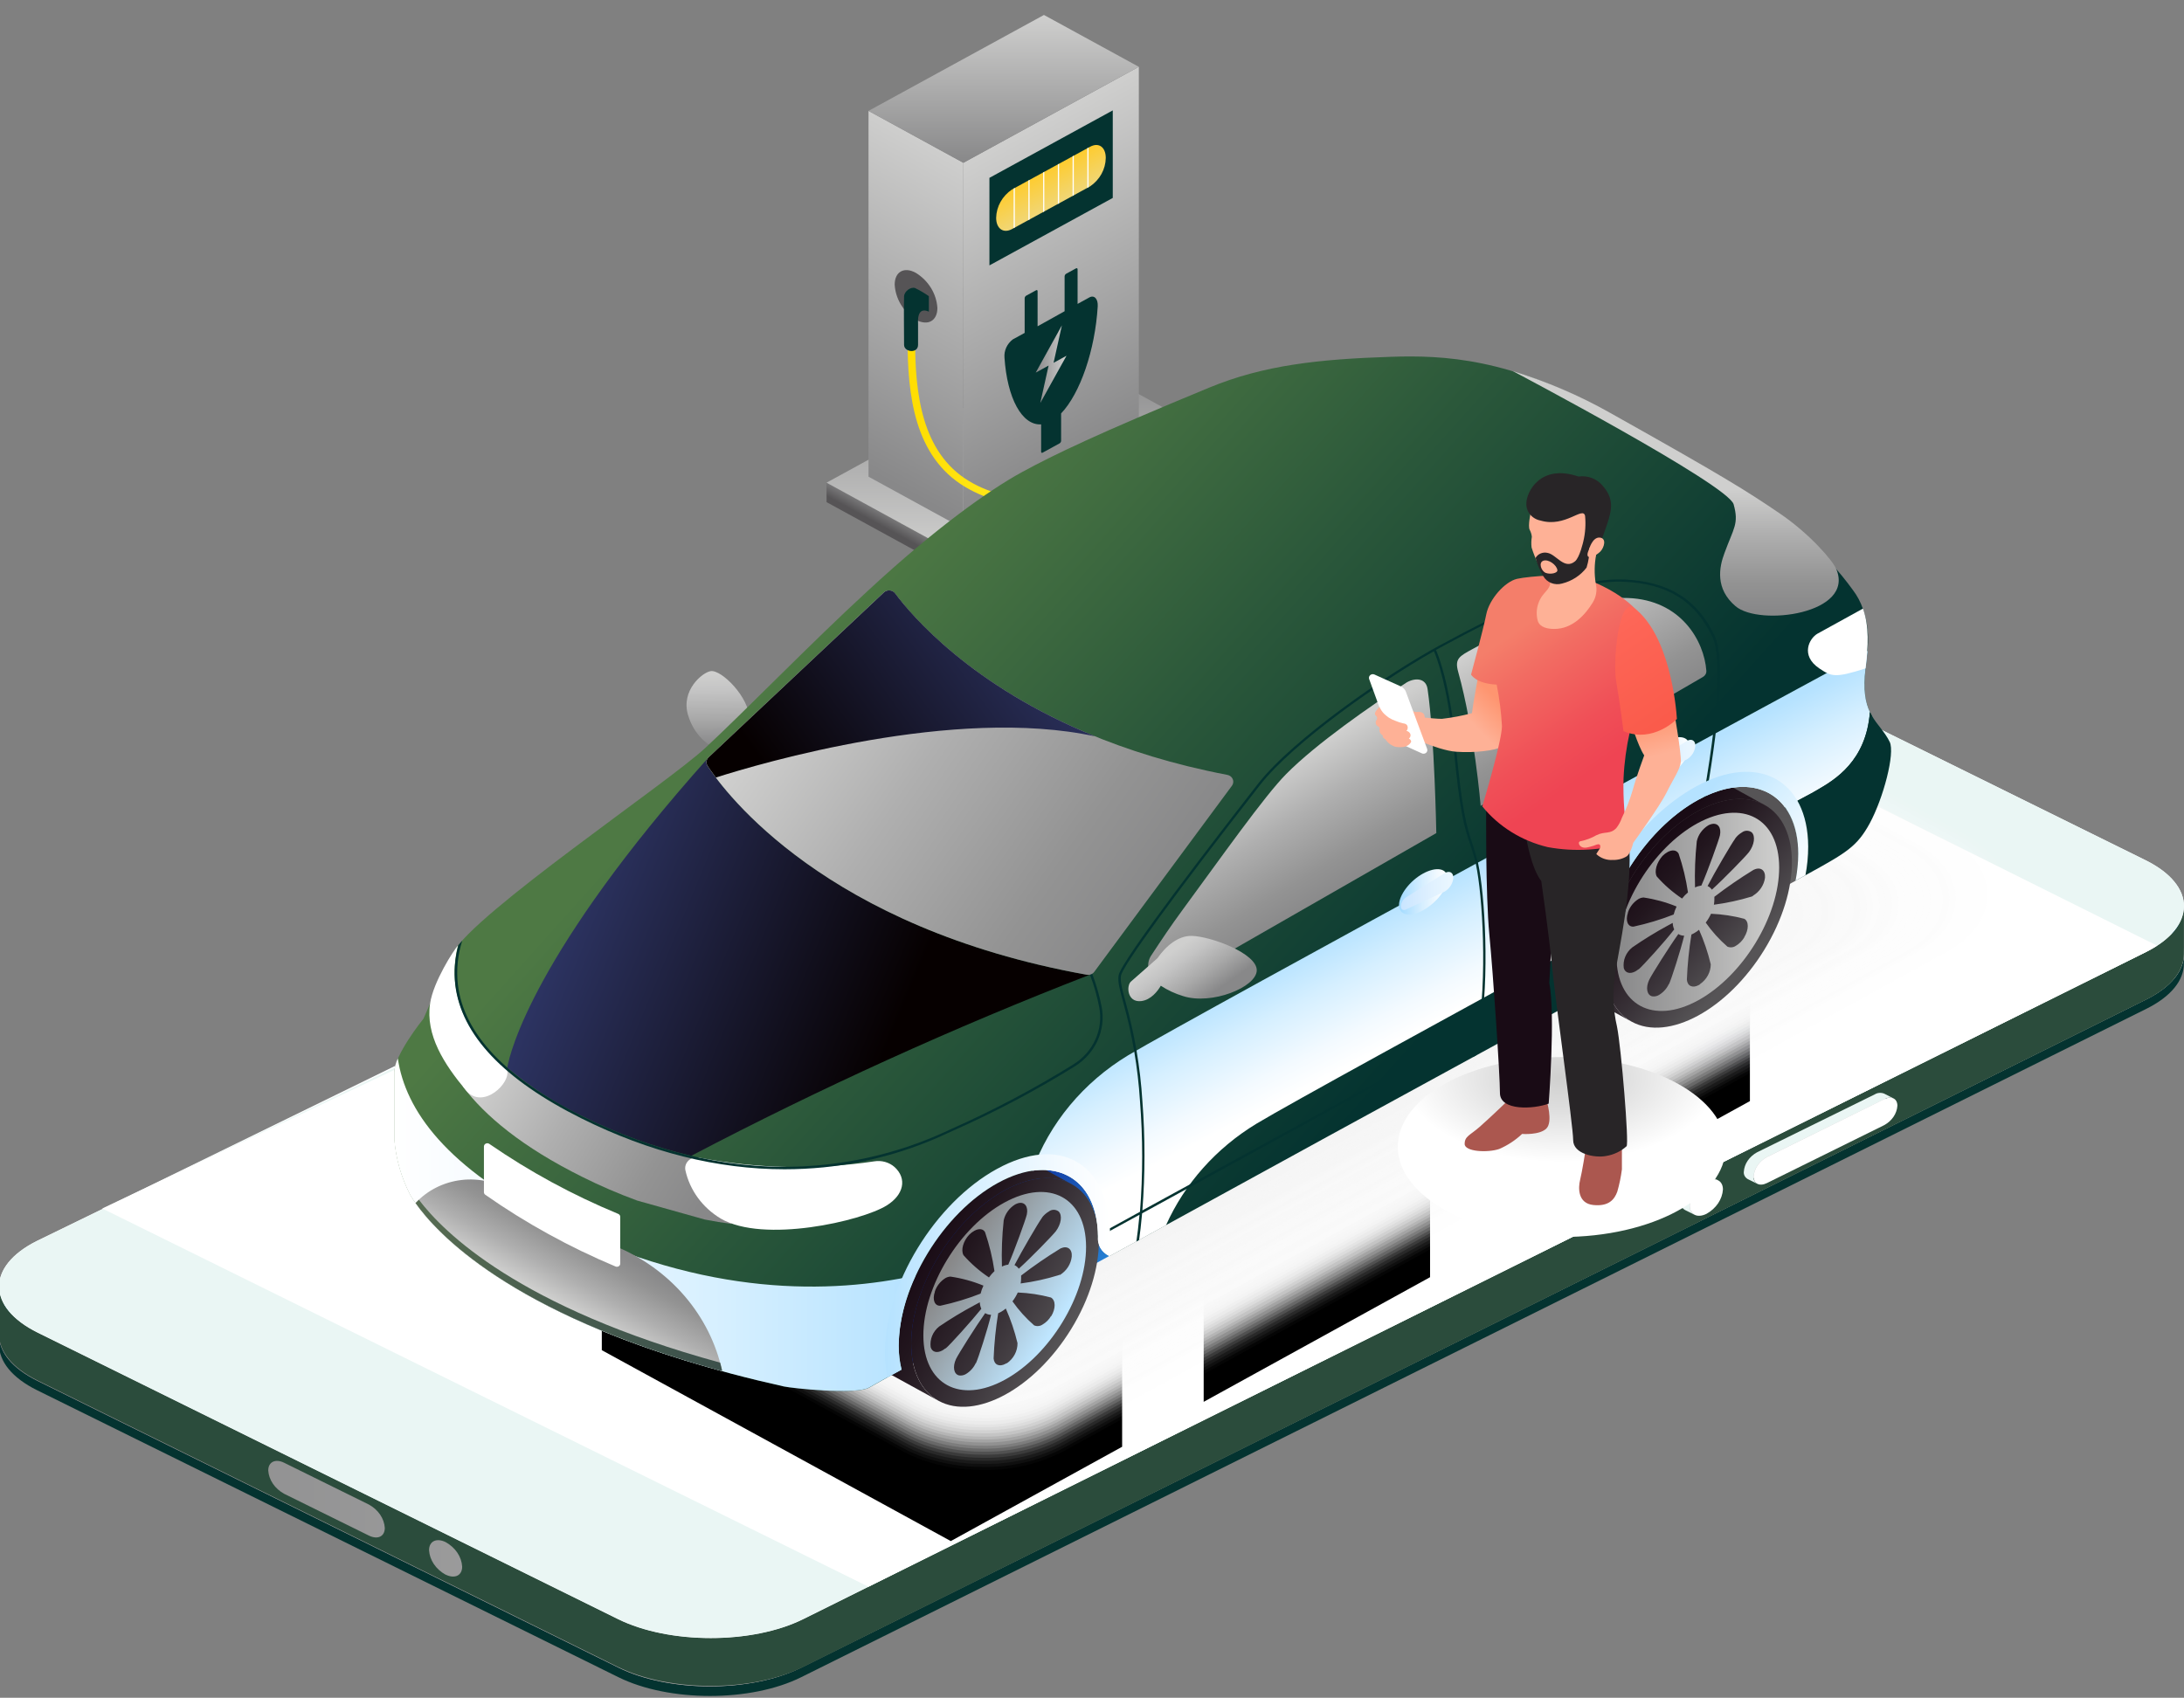 <svg width="773" height="601" viewBox="0 0 773 601" fill="none" xmlns="http://www.w3.org/2000/svg">
<rect x="0" y="0" width="773" height="601" fill="#808080" stroke="none"/>
<path d="M421.826 156.696L337.93 202.578V195.683L421.826 149.783V156.696Z" fill="url(#paint0_linear_1706_50731)"/>
<path d="M292.551 177.753L337.93 202.578V195.683L292.551 170.858V177.753Z" fill="url(#paint1_linear_1706_50731)"/>
<path d="M292.551 170.859L376.447 124.959L421.826 149.784L337.93 195.683L292.551 170.859Z" fill="url(#paint2_linear_1706_50731)"/>
<path d="M403.075 153.142L340.969 187.118V57.629L403.075 23.652V153.142Z" fill="url(#paint3_linear_1706_50731)"/>
<path d="M307.402 168.743L340.968 187.118V57.628L307.402 39.254V168.743Z" fill="url(#paint4_linear_1706_50731)"/>
<path d="M307.402 39.254L369.49 5.296L403.075 23.652L340.968 57.628L307.402 39.254Z" fill="url(#paint5_linear_1706_50731)"/>
<path d="M385.599 105.27L381.398 107.58V95.301C381.404 95.237 381.39 95.172 381.358 95.115C381.326 95.058 381.278 95.011 381.219 94.979C381.16 94.948 381.092 94.933 381.024 94.936C380.956 94.939 380.891 94.961 380.836 94.999L377.367 96.9C377.201 97 377.064 97.136 376.966 97.297C376.868 97.458 376.813 97.639 376.804 97.824V110.174L367.241 115.505V103.066C367.241 102.729 366.997 102.586 366.697 102.764L363.209 104.666C363.049 104.765 362.916 104.898 362.821 105.056C362.726 105.214 362.673 105.391 362.665 105.572V117.851L358.446 120.161C357.451 120.925 356.665 121.906 356.155 123.02C355.646 124.133 355.428 125.347 355.521 126.558C356.477 140.97 361.709 150.636 368.497 150.228V159.93C368.497 160.268 368.741 160.41 369.041 160.232L375.004 156.962C375.169 156.867 375.306 156.734 375.404 156.576C375.502 156.418 375.558 156.239 375.566 156.056V146.354C382.336 139.246 387.586 123.928 388.524 108.486C388.693 105.821 387.324 104.346 385.599 105.27Z" fill="#043330"/>
<path d="M377.477 125.936L372.901 128.423L375.845 115.167L366.582 131.906L371.139 129.401L368.195 142.657L377.477 125.936Z" fill="url(#paint6_linear_1706_50731)"/>
<path d="M393.85 70.067L350.195 93.95V62.959L393.85 39.076V70.067Z" fill="#043330"/>
<path d="M385.84 65.962L358.2 81.085C355.162 82.755 352.574 80.96 352.574 77.104C352.62 75.131 353.153 73.195 354.13 71.452C355.107 69.708 356.501 68.206 358.2 67.064L385.84 51.942C388.897 50.289 391.372 52.066 391.372 55.922C391.341 57.889 390.824 59.821 389.864 61.565C388.903 63.308 387.525 64.814 385.84 65.962Z" fill="url(#paint7_linear_1706_50731)"/>
<path d="M358.766 66.763V80.765L359.197 80.534V66.514L358.766 66.763Z" fill="white"/>
<path d="M363.996 63.901V77.921L364.409 77.69V63.67L363.996 63.901Z" fill="white"/>
<path d="M369.207 61.058V75.061L369.62 74.83V60.81L369.207 61.058Z" fill="white"/>
<path d="M374.422 58.179V72.2L374.853 71.986V57.966L374.422 58.179Z" fill="white"/>
<path d="M379.633 55.337V69.357L380.064 69.126V55.105L379.633 55.337Z" fill="white"/>
<path d="M384.848 52.475V66.496L385.279 66.265V52.262L384.848 52.475Z" fill="white"/>
<path d="M331.778 109.019C331.778 113.621 328.365 115.487 324.165 113.195C321.98 111.817 320.164 109.975 318.862 107.816C317.56 105.657 316.808 103.239 316.664 100.756C316.664 96.153 320.058 94.305 324.165 96.598C326.368 97.962 328.204 99.796 329.526 101.953C330.848 104.11 331.619 106.529 331.778 109.019Z" fill="#565456"/>
<path d="M390.042 172.368C376.241 175.762 359.083 179.956 342.919 170.271C326.154 160.107 323.885 139.245 323.885 120.16H321.223C321.223 139.92 323.642 161.582 341.512 172.315C358.651 182.568 376.41 178.215 390.698 174.714C394.68 173.656 398.894 173.669 402.868 174.752C406.842 175.835 410.42 177.944 413.201 180.845L415.245 179.245C412.135 175.991 408.128 173.623 403.676 172.408C399.224 171.193 394.502 171.179 390.042 172.368Z" fill="url(#paint8_linear_1706_50731)"/>
<path d="M328.76 110.315V104.842C327.216 103.755 325.579 102.792 323.866 101.964C322.403 101.466 320.115 103.03 319.984 104.878C319.853 106.726 319.984 119.449 319.984 122.079C319.984 124.709 324.935 125.26 324.935 122.079C324.935 118.898 324.935 116.091 324.935 114.971C324.935 113.852 324.391 108.396 328.76 110.315Z" fill="#043330"/>
<path d="M759.675 353.734L283.546 590.335C265.769 599.17 236.835 599.186 218.927 590.335L13.181 488.767C4.161 484.309 -0.339 478.473 -0.32 472.636V476.035C-0.32 481.872 4.161 487.709 13.162 492.151L218.908 593.734C236.816 602.57 265.788 602.57 283.546 593.734L759.675 357.117C768.508 352.724 772.933 346.983 772.952 341.226V337.843C772.952 343.583 768.526 349.34 759.675 353.734Z" fill="#043330"/>
<path d="M759.47 321.712C777.378 330.564 777.472 344.883 759.676 353.783L283.547 590.336C265.77 599.171 236.836 599.187 218.928 590.336L13.182 488.768C-4.726 479.917 -4.82 465.581 12.957 456.697L489.087 220.144C506.882 211.293 535.816 211.309 553.724 220.144L759.47 321.712Z" fill="url(#paint9_linear_1706_50731)"/>
<path d="M758.179 305.067L552.846 203.74C535.313 195.097 506.904 195.097 489.483 203.74L14.31 439.828C5.665 444.126 1.334 449.754 1.315 455.398L1.184 472.332C1.184 466.687 5.534 461.107 14.179 456.745L489.427 220.609C506.847 211.95 535.256 211.95 552.789 220.609L758.123 321.985C766.955 326.346 771.249 332.071 771.249 337.779V320.862C771.399 315.137 767.011 309.413 758.179 305.067Z" fill="url(#paint10_linear_1706_50731)"/>
<path d="M759.34 304.491L553.988 203.099C535.818 194.135 513.073 194.776 495.053 203.74L13.146 439.251C-4.893 448.215 -4.799 462.807 13.371 471.771L218.704 573.146C236.856 582.11 266.316 582.11 284.336 573.146L759.547 337.01C777.511 328.03 777.511 313.454 759.34 304.491ZM758.384 336.433L283.192 572.553C265.79 581.196 237.381 581.196 219.848 572.553L14.496 471.194C-3.018 462.551 -3.112 448.472 14.29 439.829L496.178 204.382C513.599 195.739 535.312 195.098 552.845 203.741L758.178 305.132C775.636 313.711 775.805 327.79 758.384 336.433Z" fill="white"/>
<path d="M759.548 337.01L284.337 573.146C266.298 582.11 236.839 582.11 218.706 573.146L13.373 471.771C4.222 467.249 -0.335 461.316 -0.316 455.399V472.316C-0.316 478.249 4.222 484.182 13.373 488.704L218.706 590.079C236.876 599.043 266.317 599.043 284.337 590.079L759.492 353.927C768.455 349.485 772.937 343.632 772.956 337.78V320.862C772.993 326.699 768.512 332.552 759.548 337.01ZM130.572 543.593L100.569 528.792C98.935 527.893 97.574 526.676 96.596 525.241C95.618 523.806 95.052 522.193 94.943 520.534C94.943 517.503 97.475 516.285 100.569 517.808L130.572 532.609C132.202 533.51 133.561 534.728 134.539 536.163C135.516 537.598 136.084 539.209 136.197 540.867C136.197 543.898 133.703 545.132 130.572 543.593ZM157.687 557.415C155.99 556.467 154.578 555.19 153.565 553.689C152.552 552.187 151.966 550.503 151.855 548.772C151.855 545.565 154.499 544.315 157.725 545.902C159.426 546.848 160.843 548.123 161.859 549.625C162.876 551.127 163.464 552.812 163.575 554.545C163.613 557.72 160.987 559.003 157.743 557.415H157.687ZM602.201 428.459C599.276 429.919 596.875 428.748 596.875 425.862C596.973 424.293 597.502 422.766 598.421 421.406C599.34 420.046 600.623 418.892 602.163 418.036C605.089 416.593 607.47 417.748 607.489 420.634C607.395 422.198 606.873 423.721 605.964 425.08C605.055 426.439 603.785 427.597 602.257 428.459H602.201ZM664.082 397.72L624.497 417.251C622.04 418.469 620.034 417.491 620.034 415.086C620.108 413.768 620.548 412.485 621.318 411.341C622.087 410.198 623.164 409.228 624.459 408.511L664.045 388.964C666.501 387.746 668.508 388.724 668.508 391.145C668.454 392.459 668.04 393.743 667.297 394.894C666.554 396.045 665.504 397.029 664.232 397.768L664.082 397.72Z" fill="#2B4C3C"/>
<path d="M666.875 387.136C666.342 386.92 665.75 386.832 665.163 386.88C664.575 386.928 664.014 387.11 663.537 387.408L621.871 407.917C620.511 408.67 619.379 409.687 618.568 410.886C617.756 412.084 617.288 413.43 617.201 414.813C617.148 415.305 617.247 415.801 617.487 416.251C617.727 416.701 618.101 417.09 618.57 417.378L622.002 419.078C621.534 418.792 621.163 418.406 620.926 417.958C620.689 417.511 620.594 417.017 620.652 416.528C620.735 415.144 621.199 413.797 622.008 412.596C622.816 411.395 623.945 410.374 625.302 409.617L666.875 389.124C667.349 388.828 667.906 388.645 668.489 388.595C669.072 388.544 669.661 388.627 670.194 388.835L666.875 387.136Z" fill="#EAF6F4"/>
<path d="M666.873 389.123C669.442 387.841 671.543 388.867 671.561 391.4C671.475 392.783 671.007 394.129 670.195 395.328C669.384 396.526 668.252 397.543 666.892 398.296L625.375 418.805C622.788 420.072 620.688 419.061 620.688 416.528C620.77 415.144 621.235 413.796 622.043 412.595C622.851 411.394 623.98 410.373 625.338 409.617L666.873 389.123Z" fill="white"/>
<path d="M604.655 416.129C603.989 415.862 603.252 415.753 602.52 415.813C601.788 415.872 601.088 416.097 600.492 416.465C598.791 417.413 597.376 418.692 596.362 420.197C595.349 421.702 594.766 423.39 594.661 425.124C594.589 425.74 594.71 426.361 595.009 426.924C595.309 427.487 595.777 427.973 596.367 428.331L599.799 430.031C599.208 429.674 598.738 429.188 598.438 428.625C598.138 428.062 598.019 427.44 598.092 426.824C598.204 425.092 598.792 423.406 599.808 421.904C600.825 420.402 602.241 419.127 603.943 418.181C604.537 417.81 605.236 417.582 605.968 417.52C606.7 417.458 607.438 417.564 608.106 417.828L604.655 416.129Z" fill="#EAF6F4"/>
<path d="M603.944 418.181C607.17 416.577 609.795 417.86 609.814 421.051C609.703 422.782 609.117 424.466 608.104 425.968C607.091 427.469 605.679 428.746 603.982 429.694C600.738 431.298 598.113 429.999 598.094 426.824C598.205 425.091 598.793 423.406 599.81 421.904C600.826 420.402 602.243 419.127 603.944 418.181Z" fill="white"/>
<path d="M759.34 304.49L553.988 203.099C535.818 194.135 510.448 197.887 492.427 206.851L13.146 439.251C-4.893 448.215 -4.799 462.807 13.371 471.771L218.704 573.146C236.875 582.11 266.316 582.11 284.336 573.146L759.547 337.01C777.511 328.03 777.511 313.454 759.34 304.49Z" fill="#EAF6F4"/>
<path d="M763.484 334.764L504.305 205.601L36.191 427.801L307.4 561.696L759.546 337.009C760.905 336.322 762.22 335.573 763.484 334.764Z" fill="white"/>
<path style="mix-blend-mode:screen" d="M213.004 315.825V477.958L336.523 545.537L397.166 512.147V214.412L213.004 315.825Z" fill="url(#paint11_linear_1706_50731)"/>
<path style="mix-blend-mode:screen" d="M551.066 161.849V427.385L619.361 389.784V199.219L551.066 161.849Z" fill="url(#paint12_linear_1706_50731)"/>
<path style="mix-blend-mode:screen" d="M426.027 198.509V496.244L506.154 452.121V154.386L426.027 198.509Z" fill="url(#paint13_linear_1706_50731)"/>
<path d="M562.427 168.903C565.071 170.343 565.071 172.688 562.427 174.128C560.954 174.846 559.321 175.221 557.664 175.221C556.007 175.221 554.374 174.846 552.901 174.128C550.257 172.688 550.257 170.343 552.901 168.903C554.378 168.196 556.009 167.827 557.664 167.827C559.319 167.827 560.95 168.196 562.427 168.903ZM556.595 169.952C557.052 170.17 557.556 170.284 558.067 170.284C558.578 170.284 559.083 170.17 559.539 169.952C559.718 169.895 559.873 169.786 559.983 169.641C560.093 169.496 560.153 169.322 560.153 169.143C560.153 168.964 560.093 168.79 559.983 168.645C559.873 168.5 559.718 168.391 559.539 168.335C559.086 168.116 558.585 168.002 558.076 168.002C557.568 168.002 557.067 168.116 556.614 168.335C556.435 168.391 556.28 168.5 556.17 168.645C556.06 168.79 556 168.964 556 169.143C556 169.322 556.06 169.496 556.17 169.641C556.28 169.786 556.435 169.895 556.614 169.952H556.595Z" fill="url(#paint14_linear_1706_50731)"/>
<path d="M564.116 167.908C567.754 169.898 567.866 173.132 564.116 175.123C562.082 176.101 559.833 176.611 557.553 176.611C555.272 176.611 553.023 176.101 550.989 175.123C547.351 173.132 547.333 169.898 550.989 167.908C553.022 166.927 555.271 166.415 557.553 166.415C559.834 166.415 562.083 166.927 564.116 167.908ZM552.865 174.128C554.341 174.855 555.98 175.236 557.644 175.239C559.308 175.242 560.949 174.867 562.428 174.145C565.053 172.706 565.053 170.36 562.428 168.921C560.949 168.211 559.314 167.84 557.656 167.84C555.997 167.84 554.362 168.211 552.883 168.921C550.277 170.36 550.277 172.706 552.883 174.145L552.865 174.128Z" fill="white"/>
<g style="mix-blend-mode:multiply">
<path opacity="0.02" d="M509.64 223.101C518.327 218.626 528.089 216.361 537.974 216.526C545.222 216.519 552.414 217.722 559.22 220.08C561.686 220.934 564.07 221.986 566.346 223.225L697.797 294.98C707.079 300.063 712.405 307.65 712.423 315.824C712.442 323.999 707.173 331.533 697.984 336.598L376.333 513.817C367.635 518.277 357.869 520.536 347.98 520.374C340.733 520.417 333.535 519.25 326.716 516.927C324.261 516.062 321.884 515.01 319.609 513.782L188.139 441.849C178.876 436.784 173.55 429.179 173.531 421.005C173.513 412.831 178.782 405.296 187.97 400.232L509.64 223.101Z" fill="white"/>
<path opacity="0.04" d="M508.741 223.901C517.362 219.455 527.055 217.207 536.869 217.379C544.066 217.346 551.213 218.513 557.983 220.827C560.426 221.691 562.79 222.743 565.053 223.972L695.66 295.425C704.848 300.454 710.117 307.97 710.136 316.056C710.155 324.141 704.942 331.587 695.847 336.598L376.09 512.787C367.465 517.223 357.774 519.464 347.962 519.291C340.764 519.332 333.616 518.165 326.847 515.843C324.409 514.977 322.045 513.931 319.778 512.716L189.133 441.245C179.945 436.216 174.676 428.699 174.676 420.614C174.676 412.529 179.889 405.154 188.965 400.072L508.741 223.901Z" fill="white"/>
<path opacity="0.05" d="M507.859 224.825C516.442 220.408 526.091 218.185 535.856 218.374C542.998 218.347 550.088 219.514 556.802 221.822C559.224 222.684 561.57 223.73 563.815 224.949L693.691 295.94C702.785 300.916 707.998 308.379 708.017 316.358C708.036 324.337 702.879 331.711 693.859 336.687L375.865 511.774C367.28 516.186 357.633 518.409 347.868 518.225C340.72 518.258 333.622 517.091 326.904 514.777C324.479 513.918 322.134 512.872 319.89 511.65L190.127 440.57C181.014 435.594 175.82 428.131 175.801 420.17C175.782 412.209 180.939 404.799 189.959 399.823L507.859 224.825Z" fill="#FEFEFE"/>
<path opacity="0.07" d="M506.979 225.678C515.504 221.288 525.088 219.077 534.788 219.263C541.888 219.244 548.935 220.417 555.602 222.728C558.004 223.582 560.331 224.616 562.559 225.82L691.498 296.367C700.517 301.307 705.655 308.663 705.674 316.553C705.693 324.443 700.592 331.747 691.666 336.669L375.641 510.725C367.114 515.11 357.53 517.315 347.831 517.123C340.727 517.147 333.674 515.98 326.998 513.675C324.596 512.815 322.27 511.775 320.041 510.565L191.141 440.037C182.121 435.097 176.964 427.74 176.945 419.85C176.927 411.96 182.027 404.639 190.972 399.734L506.979 225.678Z" fill="#FEFEFE"/>
<path opacity="0.09" d="M506.171 226.549C514.639 222.193 524.16 220.006 533.792 220.205C540.836 220.22 547.821 221.424 554.419 223.759C556.806 224.6 559.114 225.628 561.32 226.833L689.396 296.758C698.322 301.644 703.422 308.912 703.422 316.731C703.422 324.55 698.396 331.747 689.564 336.616L375.414 509.695C366.942 514.057 357.413 516.244 347.773 516.039C340.737 516.058 333.752 514.89 327.146 512.591C324.758 511.734 322.445 510.7 320.227 509.5L192.151 439.433C183.226 434.546 178.144 427.26 178.125 419.459C178.106 411.658 183.151 404.426 191.983 399.557L506.171 226.549Z" fill="#FEFEFE"/>
<path opacity="0.11" d="M505.198 227.455C513.612 223.123 523.077 220.954 532.651 221.164C539.657 221.148 546.61 222.315 553.184 224.612C555.552 225.468 557.846 226.495 560.047 227.686L687.279 297.309C696.13 302.142 701.174 309.339 701.174 317.069C701.174 324.799 696.223 331.907 687.466 336.74L375.191 508.664C366.771 513 357.299 515.169 347.719 514.955C340.712 514.98 333.758 513.813 327.186 511.507C324.817 510.655 322.522 509.628 320.323 508.433L193.016 438.811C184.184 433.977 179.14 426.78 179.121 419.068C179.102 411.356 184.09 404.213 192.848 399.397L505.198 227.455Z" fill="#FEFEFE"/>
<path opacity="0.13" d="M504.298 228.272C512.681 224.011 522.09 221.892 531.6 222.124C538.564 222.151 545.466 223.355 551.984 225.678C554.331 226.531 556.607 227.553 558.791 228.734L685.178 297.895C693.936 302.675 698.924 309.801 698.942 317.442C698.961 325.083 694.029 332.12 685.366 336.9L374.91 507.651C366.548 511.941 357.15 514.09 347.644 513.888C340.68 513.891 333.772 512.718 327.242 510.423C324.895 509.57 322.619 508.548 320.435 507.367L194.085 438.206C185.328 433.426 180.34 426.3 180.34 418.659C180.34 411.018 185.253 403.981 193.916 399.112L504.298 228.272Z" fill="#FEFEFE"/>
<path opacity="0.14" d="M503.432 229.232C511.739 224.937 521.086 222.774 530.547 222.959C537.468 222.986 544.327 224.19 550.799 226.513C553.127 227.364 555.383 228.38 557.55 229.552L683.094 298.25C691.757 302.977 696.689 310.032 696.708 317.566C696.726 325.101 691.851 332.067 683.263 336.793L374.719 506.621C366.409 510.882 357.069 513.014 347.622 512.805C340.707 512.808 333.848 511.634 327.37 509.34C325.037 508.493 322.78 507.471 320.62 506.283L194.982 437.602C186.337 432.858 181.406 425.821 181.387 418.286C181.368 410.752 186.244 403.768 194.832 399.042L503.432 229.232Z" fill="#FDFDFD"/>
<path opacity="0.16" d="M502.55 229.996C510.805 225.774 520.082 223.673 529.459 223.901C536.331 223.927 543.142 225.131 549.561 227.454C551.876 228.3 554.12 229.309 556.275 230.475L680.975 298.712C689.544 303.403 694.42 310.351 694.439 317.797C694.457 325.242 689.638 332.137 681.143 336.829L374.494 505.643C366.239 509.885 356.953 511.999 347.566 511.774C340.695 511.738 333.886 510.534 327.464 508.22C325.149 507.369 322.904 506.353 320.751 505.181L196.051 436.962C187.481 432.271 182.605 425.305 182.605 417.859C182.605 410.414 187.406 403.519 195.901 398.846L502.55 229.996Z" fill="#FDFDFD"/>
<path opacity="0.18" d="M501.669 230.867C509.862 226.662 519.076 224.566 528.39 224.79C535.213 224.795 541.979 225.969 548.361 228.255C550.655 229.107 552.879 230.117 555.018 231.276L678.874 299.05C687.369 303.688 692.188 310.565 692.188 317.922C692.188 325.279 687.444 332.138 679.062 336.723L374.269 504.56C366.068 508.763 356.849 510.858 347.528 510.637C340.705 510.632 333.94 509.458 327.558 507.172C325.261 506.327 323.035 505.317 320.901 504.151L197.138 436.376C188.644 431.738 183.843 424.861 183.824 417.505C183.806 410.148 188.569 403.289 196.951 398.704L501.669 230.867Z" fill="#FDFDFD"/>
<path opacity="0.2" d="M500.771 231.737C508.913 227.542 518.078 225.452 527.343 225.678C534.116 225.711 540.827 226.915 547.145 229.232C549.429 230.071 551.642 231.075 553.764 232.235L676.814 299.494C685.215 304.079 689.94 310.885 689.94 318.152C689.94 325.42 685.252 332.137 676.945 336.722L374.046 503.529C365.9 507.711 356.736 509.789 347.474 509.553C340.701 509.538 333.986 508.364 327.654 506.087C325.382 505.233 323.176 504.23 321.053 503.084L198.04 435.772C189.64 431.187 184.914 424.381 184.914 417.131C184.914 409.881 189.621 403.128 197.928 398.544L500.771 231.737Z" fill="#FDFDFD"/>
<path opacity="0.21" d="M499.888 232.59C507.981 228.45 517.079 226.397 526.272 226.637C533.003 226.67 539.671 227.875 545.943 230.191C548.203 231.035 550.397 232.033 552.506 233.176L674.674 300.027C682.982 304.558 687.688 311.275 687.688 318.454C687.688 325.633 683.057 332.279 674.843 336.811L373.819 502.604C365.721 506.747 356.616 508.8 347.416 508.557C340.692 508.542 334.027 507.368 327.746 505.092C325.488 504.24 323.295 503.243 321.182 502.107L199.014 435.167C190.707 430.618 186 423.901 186 416.74C186 409.579 190.632 402.897 198.864 398.366L499.888 232.59Z" fill="#FDFDFD"/>
<path opacity="0.23" d="M499.008 233.461C507.058 229.335 516.113 227.294 525.261 227.544C531.948 227.587 538.571 228.791 544.8 231.098C547.041 231.939 549.215 232.931 551.307 234.065L672.576 300.312C680.789 304.807 685.44 311.436 685.458 318.526C685.477 325.616 680.883 332.173 672.745 336.669L373.577 501.485C365.529 505.613 356.471 507.649 347.324 507.385C340.642 507.37 334.02 506.196 327.785 503.92C325.544 503.072 323.369 502.074 321.278 500.934L199.953 434.564C191.74 430.068 187.089 423.422 187.07 416.349C187.052 409.277 191.646 402.684 199.803 398.206L499.008 233.461Z" fill="#FCFCFC"/>
<path opacity="0.25" d="M498.126 234.314C506.108 230.229 515.086 228.212 524.154 228.468C530.786 228.519 537.351 229.724 543.524 232.022C545.749 232.871 547.911 233.862 549.994 234.989L670.475 300.898C678.594 305.358 683.188 311.916 683.207 318.917C683.226 325.918 678.688 332.298 670.625 336.74L373.351 500.455C365.369 504.54 356.391 506.556 347.323 506.301C340.726 506.282 334.188 505.126 328.027 502.889C325.807 502.043 323.651 501.052 321.577 499.921L201.096 434.013C192.957 429.553 188.363 422.995 188.363 416.012C188.363 409.028 192.882 402.524 200.927 398.082L498.126 234.314Z" fill="#FCFCFC"/>
<path opacity="0.27" d="M497.226 235.185C505.143 231.128 514.051 229.13 523.047 229.392C532.047 229.34 540.899 231.554 548.7 235.807L668.337 301.254C676.381 305.661 680.901 312.147 680.919 319.024C680.938 325.901 676.456 332.351 668.487 336.794L373.126 499.424C365.198 503.487 356.275 505.486 347.267 505.217C340.683 505.194 334.161 504.019 328.027 501.752C325.821 500.909 323.678 499.923 321.614 498.802L201.977 433.338C193.933 428.949 189.413 422.462 189.395 415.568C189.376 408.673 193.858 402.24 201.827 397.798L497.226 235.185Z" fill="#FCFCFC"/>
<path opacity="0.29" d="M496.345 236.038C504.221 232.019 513.076 230.039 522.016 230.298C528.557 230.356 535.029 231.561 541.106 233.852C543.295 234.686 545.42 235.665 547.463 236.784L666.256 301.769C674.226 306.122 678.707 312.519 678.707 319.343C678.707 326.167 674.301 332.493 666.425 336.829L372.901 498.535C365.032 502.57 356.173 504.55 347.23 504.275C340.69 504.245 334.212 503.07 328.122 500.81C325.937 499.965 323.814 498.986 321.765 497.878L202.972 432.875C195.021 428.522 190.539 422.124 190.539 415.318C190.539 408.513 194.946 402.169 202.822 397.833L496.345 236.038Z" fill="#FCFCFC"/>
<path opacity="0.3" d="M495.464 236.909C503.279 232.912 512.072 230.95 520.947 231.222C527.445 231.28 533.874 232.485 539.906 234.776C542.075 235.608 544.18 236.581 546.206 237.69L664.156 302.089C672.032 306.407 676.457 312.751 676.457 319.432C676.457 326.114 672.107 332.422 664.324 336.705L372.676 497.363C364.858 501.367 356.056 503.33 347.174 503.049C340.682 503.02 334.253 501.845 328.215 499.584C326.046 498.747 323.941 497.767 321.915 496.652L203.965 432.129C196.09 427.829 191.683 421.467 191.664 414.786C191.645 408.104 196.015 401.814 203.815 397.513L495.464 236.909Z" fill="#FCFCFC"/>
<path opacity="0.32" d="M494.585 237.78C502.344 233.801 511.083 231.856 519.9 232.146C526.329 232.221 532.687 233.426 538.652 235.7C540.797 236.543 542.883 237.516 544.896 238.615L662.001 302.675C669.784 306.94 674.153 313.177 674.171 319.806C674.19 326.434 669.859 332.618 662.17 336.847L372.435 496.35C364.669 500.312 355.935 502.255 347.12 501.983C340.691 501.909 334.332 500.704 328.368 498.429C326.216 497.587 324.124 496.613 322.105 495.515L204.999 431.543C197.236 427.278 192.866 421.041 192.848 414.413C192.829 407.785 197.161 401.618 204.868 397.371L494.585 237.78Z" fill="#FBFBFB"/>
<path opacity="0.34" d="M493.702 238.632C501.406 234.69 510.08 232.764 518.83 233.053C525.229 233.12 531.558 234.326 537.488 236.607C539.621 237.443 541.695 238.411 543.695 239.503L659.957 303.102C667.645 307.313 671.958 313.479 671.977 320.019C671.995 326.558 667.739 332.653 660.125 336.829L372.209 495.319C364.504 499.259 355.831 501.185 347.081 500.899C340.651 500.833 334.291 499.628 328.329 497.345C326.196 496.509 324.123 495.541 322.122 494.449L205.861 430.85C198.172 426.638 193.859 420.472 193.859 413.951C193.859 407.429 198.097 401.298 205.711 397.105L493.702 238.632Z" fill="#FBFBFB"/>
<path opacity="0.36" d="M492.801 239.503C500.454 235.591 509.07 233.683 517.76 233.976C524.117 234.043 530.403 235.249 536.287 237.53C538.4 238.364 540.454 239.326 542.438 240.409L657.856 303.546C665.469 307.704 669.707 313.781 669.726 320.232C669.744 326.682 665.544 332.671 658.006 336.847L371.983 494.288C364.326 498.192 355.713 500.099 347.024 499.815C340.669 499.73 334.386 498.525 328.497 496.261C326.386 495.423 324.332 494.462 322.347 493.382L206.929 430.228C199.315 426.07 195.077 420.01 195.059 413.559C195.04 407.109 199.259 401.121 206.779 396.945L492.801 239.503Z" fill="#FBFBFB"/>
<path opacity="0.38" d="M491.921 240.356C499.518 236.48 508.069 234.597 516.692 234.901C523.006 234.968 529.249 236.174 535.087 238.455C537.182 239.283 539.218 240.239 541.182 241.316L655.756 303.866C663.257 307.989 667.457 313.977 667.476 320.339C667.495 326.7 663.35 332.636 655.906 336.723L371.758 493.258C364.157 497.142 355.599 499.031 346.968 498.731C340.662 498.647 334.428 497.442 328.592 495.177C326.498 494.335 324.457 493.379 322.478 492.316L208.017 429.695C200.516 425.59 196.297 419.602 196.297 413.24C196.297 406.878 200.422 400.943 207.867 396.838L491.921 240.356Z" fill="#FBFBFB"/>
<path opacity="0.39" d="M491.039 241.226C498.583 237.373 507.077 235.501 515.642 235.807C521.9 235.89 528.084 237.096 533.868 239.361C535.947 240.196 537.97 241.151 539.925 242.222L653.656 304.416C661.156 308.486 665.226 314.403 665.226 320.658C665.226 326.913 661.156 332.795 653.806 336.829L371.533 492.227C363.989 496.081 355.495 497.952 346.931 497.647C340.667 497.565 334.476 496.359 328.685 494.093C326.606 493.257 324.584 492.302 322.628 491.232L208.898 429.037C201.397 424.968 197.347 419.068 197.328 412.795C197.309 406.522 201.416 400.676 208.767 396.625L491.039 241.226Z" fill="#FBFBFB"/>
<path opacity="0.41" d="M490.158 242.08C497.636 238.272 506.054 236.431 514.536 236.749C520.751 236.832 526.893 238.038 532.631 240.303C534.69 241.136 536.694 242.086 538.632 243.146L651.519 304.897C658.851 308.913 662.938 314.741 662.938 320.89C662.938 327.038 658.926 332.849 651.687 336.883L371.29 491.303C363.807 495.097 355.394 496.937 346.913 496.634C340.697 496.551 334.556 495.345 328.817 493.08C326.76 492.244 324.757 491.294 322.816 490.237L209.893 428.487C202.561 424.471 198.473 418.642 198.473 412.494C198.473 406.345 202.486 400.535 209.724 396.501L490.158 242.08Z" fill="#FAFAFA"/>
<path opacity="0.43" d="M489.293 242.95C496.726 239.148 505.1 237.306 513.54 237.619C519.707 237.7 525.8 238.907 531.485 241.173C533.528 242.007 535.518 242.951 537.448 243.998L649.491 305.287C656.729 309.25 660.742 315.007 660.742 321.102C660.742 327.197 656.767 332.884 649.603 336.829L371.156 490.183C363.722 493.981 355.35 495.822 346.91 495.514C340.744 495.423 334.653 494.216 328.965 491.96C326.927 491.129 324.942 490.186 323.02 489.135L210.978 427.829C203.721 423.866 199.727 418.126 199.727 412.031C199.727 405.936 203.683 400.25 210.865 396.305L489.293 242.95Z" fill="#FAFAFA"/>
<path opacity="0.45" d="M488.377 243.803C495.761 240.058 504.067 238.248 512.436 238.561C518.559 238.652 524.607 239.859 530.25 242.115C532.28 242.922 534.259 243.842 536.175 244.869L647.355 305.643C654.519 309.57 658.475 315.238 658.494 321.227C658.513 327.215 654.575 332.848 647.505 336.74L370.84 489.153C363.471 492.946 355.161 494.787 346.781 494.484C340.659 494.384 334.612 493.177 328.967 490.93C326.949 490.09 324.977 489.153 323.06 488.122L211.861 427.278C204.717 423.368 200.741 417.7 200.723 411.694C200.704 405.687 204.642 400.09 211.73 396.18L488.377 243.803Z" fill="#FAFAFA"/>
<path opacity="0.46" d="M487.42 244.674C494.748 240.946 502.999 239.154 511.309 239.485C517.383 239.587 523.38 240.793 528.974 243.039C530.976 243.875 532.929 244.812 534.824 245.847L645.161 306.265C652.249 310.138 656.149 315.736 656.168 321.636C656.187 327.535 652.418 333.079 645.311 336.935L370.614 488.122C363.302 491.841 355.072 493.632 346.78 493.311C340.706 493.211 334.709 492.005 329.116 489.757C327.114 488.927 325.161 487.996 323.265 486.967L212.91 426.549C205.841 422.675 201.922 417.096 201.922 411.178C201.922 405.261 205.672 399.752 212.779 395.896L487.42 244.674Z" fill="#FAFAFA"/>
<path opacity="0.48" d="M486.615 245.545C493.883 241.839 502.072 240.065 510.317 240.409C516.343 240.509 522.291 241.716 527.831 243.963C529.814 244.787 531.749 245.713 533.626 246.735L643.062 306.585C650.056 310.405 653.919 315.914 653.919 321.742C653.919 327.571 650.169 333.008 643.212 336.811L370.39 487.092C363.116 490.797 354.92 492.571 346.669 492.227C340.644 492.126 334.696 490.919 329.155 488.673C327.168 487.85 325.233 486.919 323.361 485.883L213.85 425.981C206.855 422.16 203.011 416.652 202.992 410.841C202.974 405.03 206.743 399.557 213.7 395.754L486.615 245.545Z" fill="#FAFAFA"/>
<path opacity="0.5" d="M485.73 246.398C492.943 242.729 501.067 240.973 509.245 241.315C515.227 241.423 521.131 242.63 526.628 244.869C528.591 245.691 530.506 246.61 532.366 247.624L641.033 307.082C647.934 310.849 651.741 316.287 651.741 322.009C651.741 327.731 647.99 333.115 641.183 336.864L370.162 486.132C362.945 489.807 354.813 491.564 346.629 491.214C340.645 491.116 334.74 489.908 329.245 487.66C327.276 486.833 325.355 485.907 323.489 484.888L214.728 425.448C207.846 421.663 204.039 416.243 204.039 410.521C204.039 404.799 207.789 399.415 214.596 395.647L485.73 246.398Z" fill="#FAFAFA"/>
<path opacity="0.52" d="M484.833 247.268C491.072 244.232 497.936 242.522 504.945 242.258C511.953 241.994 518.938 243.182 525.412 245.74C526.65 246.167 530.044 247.908 531.038 248.477L638.936 307.42C645.743 311.151 649.493 316.5 649.493 322.133C649.493 327.766 645.743 333.062 639.086 336.758L369.94 485.119C362.77 488.752 354.698 490.484 346.575 490.13C340.643 490.012 334.79 488.805 329.342 486.576C328.105 486.132 324.711 484.408 323.717 483.822L215.893 424.826C209.086 421.112 205.355 415.763 205.336 410.13C205.317 404.497 209.086 399.201 215.762 395.487L484.833 247.268Z" fill="#F9F9F9"/>
<path opacity="0.54" d="M483.95 248.121C490.145 245.12 496.956 243.433 503.909 243.178C510.861 242.924 517.789 244.107 524.21 246.646C525.392 247.073 528.823 248.832 529.836 249.383L636.816 307.917C643.529 311.595 647.223 316.802 647.242 322.4C647.26 327.997 643.604 333.168 636.966 336.829L369.695 484.017C362.582 487.622 354.575 489.341 346.517 488.993C340.634 488.866 334.832 487.659 329.434 485.439C328.253 485.012 324.803 483.253 323.809 482.702L216.829 424.168C210.116 420.49 206.422 415.283 206.422 409.686C206.422 404.088 210.041 398.917 216.698 395.256L483.95 248.121Z" fill="#F9F9F9"/>
<path opacity="0.55" d="M483.07 248.992C490.122 245.408 498.068 243.707 506.06 244.069C511.876 244.204 517.608 245.411 522.937 247.623C524.062 248.032 527.531 249.809 528.562 250.342L634.698 308.414C641.336 311.968 644.955 317.299 644.974 322.63C644.993 327.961 641.392 333.292 634.848 336.846L369.471 482.986C362.42 486.57 354.474 488.271 346.481 487.908C340.665 487.777 334.932 486.57 329.605 484.354C328.461 483.946 324.992 482.169 323.979 481.636L217.862 423.564C211.224 420.01 207.586 414.679 207.586 409.348C207.586 404.017 211.168 398.686 217.731 395.132L483.07 248.992Z" fill="#F9F9F9"/>
<path opacity="0.57" d="M482.189 249.845C488.286 246.893 494.991 245.243 501.833 245.009C508.675 244.776 515.488 245.966 521.793 248.495C522.899 248.868 526.387 250.68 527.418 251.196L632.71 308.806C639.255 312.36 642.818 317.495 642.836 322.862C642.855 328.228 639.311 333.275 632.841 336.829L369.284 481.956C363.188 484.922 356.48 486.582 349.633 486.818C342.786 487.055 335.967 485.862 329.661 483.324C328.554 482.933 325.067 481.139 324.035 480.606L218.743 423.013C212.199 419.459 208.636 414.324 208.617 408.957C208.599 403.591 212.143 398.544 218.612 394.972L482.189 249.845Z" fill="#F9F9F9"/>
<path opacity="0.59" d="M481.288 250.715C487.348 247.77 494.018 246.127 500.824 245.902C507.631 245.678 514.406 246.879 520.667 249.418C521.717 249.774 525.242 251.604 526.161 252.101L630.534 309.196C636.985 312.75 640.51 317.761 640.51 323.021C640.51 328.281 637.06 333.274 630.665 336.793L369.02 480.925C362.963 483.878 356.293 485.527 349.486 485.754C342.678 485.982 335.902 484.782 329.641 482.24C328.591 481.867 325.047 480.036 324.147 479.539L219.699 422.391C213.248 418.837 209.723 413.843 209.723 408.566C209.723 403.288 213.173 398.33 219.567 394.812L481.288 250.715Z" fill="#F9F9F9"/>
<path opacity="0.61" d="M480.406 251.568C486.408 248.659 493.013 247.038 499.752 246.823C506.49 246.608 513.195 247.804 519.391 250.324C520.385 250.68 523.966 252.528 524.829 253.008L628.433 309.694C634.79 313.248 638.259 318.117 638.259 323.306C638.259 328.494 634.865 333.381 628.564 336.846L368.794 479.912C362.792 482.822 356.186 484.442 349.448 484.657C342.71 484.872 336.004 483.677 329.809 481.156C328.796 480.801 325.234 478.953 324.352 478.473L220.767 421.787C214.391 418.233 210.941 413.364 210.922 408.175C210.903 402.986 214.335 398.099 220.635 394.634L480.406 251.568Z" fill="#F8F8F8"/>
<path opacity="0.62" d="M479.525 252.439C485.476 249.553 492.026 247.95 498.708 247.744C505.389 247.538 512.036 248.735 518.172 251.249C519.129 251.586 522.748 253.47 523.573 253.914L626.333 310.138C632.596 313.568 636.009 318.437 636.009 323.537C636.009 328.637 632.672 333.435 626.465 336.847L368.551 478.882C362.6 481.768 356.049 483.371 349.368 483.577C342.686 483.783 336.04 482.586 329.903 480.072C328.947 479.735 325.328 477.851 324.503 477.407L221.742 421.147C215.479 417.718 212.066 412.849 212.066 407.766C212.066 402.684 215.404 397.851 221.63 394.439L479.525 252.439Z" fill="#F8F8F8"/>
<path opacity="0.64" d="M478.643 253.31C484.546 250.448 491.045 248.861 497.673 248.664C504.301 248.468 510.892 249.666 516.972 252.173C517.872 252.493 521.529 254.394 522.316 254.821L624.308 310.583C630.515 313.959 633.853 318.757 633.872 323.75C633.89 328.744 630.571 333.488 624.496 336.847L368.326 477.851C362.423 480.714 355.924 482.3 349.296 482.497C342.669 482.694 336.077 481.495 329.997 478.988C329.078 478.669 325.44 476.767 324.653 476.323L222.736 420.579C216.548 417.185 213.21 412.404 213.191 407.411C213.173 402.418 216.492 397.673 222.567 394.297L478.643 253.31Z" fill="#F8F8F8"/>
<path opacity="0.66" d="M477.763 254.11C484.491 250.711 492.072 249.125 499.684 249.525C505.24 249.667 510.707 250.876 515.755 253.079C516.617 253.382 520.311 255.301 521.062 255.709L622.116 310.974C628.229 314.315 631.491 319.024 631.491 323.928C631.491 328.833 628.247 333.488 622.116 336.811L368.102 476.821C361.378 480.226 353.794 481.812 346.181 481.405C340.62 481.266 335.146 480.057 330.092 477.852C329.23 477.549 325.554 475.613 324.785 475.204L223.731 419.921C217.618 416.581 214.355 411.872 214.355 406.967C214.355 402.063 217.581 397.407 223.619 394.084L477.763 254.11Z" fill="#F8F8F8"/>
<path opacity="0.68" d="M476.862 255.034C483.558 251.666 491.105 250.116 498.671 250.556C504.183 250.705 509.606 251.914 514.61 254.11C515.435 254.394 519.148 256.349 519.861 256.739L620.071 311.578C626.09 314.865 629.334 319.485 629.334 324.301C629.334 329.116 626.146 333.701 620.202 336.971L367.876 475.79C361.204 479.168 353.677 480.736 346.124 480.321C340.612 480.174 335.188 478.965 330.185 476.767C329.36 476.483 325.647 474.528 324.935 474.137L224.724 419.37C218.705 416.083 215.461 411.462 215.461 406.647C215.461 401.831 218.649 397.246 224.593 393.977L476.862 255.034Z" fill="#F8F8F8"/>
<path opacity="0.7" d="M475.981 255.887C482.598 252.544 490.061 251.001 497.546 251.427C503.016 251.576 508.396 252.785 513.354 254.981C514.122 255.247 517.873 257.22 518.529 257.593L617.914 311.969C623.84 315.203 627.028 319.752 627.028 324.408C627.028 329.064 623.915 333.631 618.045 336.847L367.651 474.742C361.03 478.09 353.56 479.64 346.068 479.22C340.605 479.062 335.233 477.853 330.279 475.666C329.491 475.381 325.76 473.427 325.085 473.054L225.699 418.678C219.774 415.443 216.605 410.894 216.586 406.239C216.567 401.583 219.718 397.016 225.587 393.8L475.981 255.887Z" fill="#F7F7F7"/>
<path opacity="0.71" d="M475.099 256.757C481.659 253.445 489.057 251.913 496.477 252.332C501.898 252.488 507.227 253.697 512.134 255.886C512.866 256.135 516.654 258.125 517.273 258.481L615.814 312.395C621.646 315.576 624.777 320.054 624.777 324.692C624.777 329.33 621.721 333.736 615.945 336.917L367.407 473.746C360.839 477.051 353.435 478.576 346.011 478.153C340.59 477.998 335.261 476.788 330.354 474.599C329.622 474.332 325.834 472.342 325.216 472.004L226.768 418.144C220.936 414.945 217.805 410.485 217.805 405.847C217.805 401.209 220.88 396.802 226.656 393.621L475.099 256.757Z" fill="#F7F7F7"/>
<path opacity="0.73" d="M474.294 257.664C480.807 254.393 488.145 252.887 495.502 253.31C500.875 253.467 506.155 254.677 511.01 256.864C511.685 257.095 515.511 259.121 516.092 259.441L613.714 312.75C619.471 315.896 622.528 320.285 622.528 324.816C622.528 329.348 619.527 333.701 613.846 336.829L367.183 472.68C360.676 475.967 353.333 477.474 345.975 477.034C340.602 476.877 335.322 475.667 330.467 473.48C329.773 473.231 325.966 471.223 325.366 470.885L227.688 417.593C221.931 414.448 218.874 410.059 218.856 405.51C218.837 400.96 221.875 396.625 227.556 393.497L474.294 257.664Z" fill="#F7F7F7"/>
<path opacity="0.75" d="M473.319 258.482C479.774 255.218 487.054 253.706 494.358 254.11C499.681 254.282 504.909 255.492 509.716 257.664C510.354 257.895 514.216 259.939 514.76 260.241L611.614 313.231C617.239 316.323 620.277 320.623 620.296 325.083C620.315 329.544 617.333 333.791 611.745 336.865L366.958 471.685C360.498 474.934 353.217 476.428 345.918 476.003C340.596 475.83 335.368 474.62 330.56 472.449C329.923 472.218 326.06 470.175 325.516 469.873L228.644 416.918C223.018 413.826 219.98 409.526 219.98 405.066C219.98 400.605 222.943 396.358 228.531 393.284L473.319 258.482Z" fill="#F7F7F7"/>
<path opacity="0.77" d="M472.419 259.44C478.819 256.215 486.038 254.739 493.271 255.176C498.552 255.349 503.737 256.559 508.498 258.73C509.098 258.943 512.98 261.004 513.486 261.288L609.496 313.816C615.121 316.855 618.009 321.084 618.028 325.438C618.047 329.792 615.121 333.985 609.608 337.024L366.734 470.654C360.335 473.88 353.115 475.357 345.881 474.919C340.601 474.745 335.416 473.535 330.655 471.365C330.055 471.151 326.173 469.09 325.667 468.806L229.657 416.278C224.032 413.239 221.144 409.01 221.125 404.656C221.106 400.303 224.032 396.109 229.545 393.07L472.419 259.44Z" fill="#F7F7F7"/>
<path opacity="0.79" d="M471.555 260.205C477.887 257.021 485.029 255.569 492.182 256.011C497.39 256.188 502.501 257.398 507.184 259.565C507.727 259.761 511.646 261.84 512.115 262.106L607.431 314.137C612.907 317.122 615.813 321.245 615.813 325.545C615.813 329.845 612.963 333.915 607.544 336.9L366.507 469.624C360.176 472.813 353.034 474.271 345.88 473.835C340.674 473.644 335.566 472.434 330.878 470.281C330.334 470.086 326.415 467.989 325.928 467.74L230.781 415.674C225.286 412.671 222.398 408.566 222.398 404.266C222.398 399.965 225.23 395.896 230.668 392.911L471.555 260.205Z" fill="#F6F6F6"/>
<path opacity="0.8" d="M470.673 261.076C476.965 257.913 484.062 256.473 491.169 256.918C496.378 257.081 501.492 258.292 506.17 260.472C506.676 260.632 510.633 262.746 511.064 262.995L605.386 314.528C610.768 317.496 613.618 321.547 613.618 325.741C613.618 329.934 610.824 333.933 605.499 336.865L366.281 468.611C359.972 471.741 352.87 473.15 345.766 472.68C340.558 472.509 335.446 471.298 330.765 469.126C330.258 468.949 326.302 466.834 325.871 466.603L231.548 415.07C226.167 412.12 223.316 408.051 223.316 403.875C223.316 399.699 226.11 395.665 231.436 392.733L470.673 261.076Z" fill="#F6F6F6"/>
<path opacity="0.82" d="M469.794 261.929C476.03 258.8 483.064 257.384 490.103 257.842C495.244 258.023 500.287 259.234 504.898 261.396C505.348 261.556 509.342 263.688 509.736 263.919L603.195 315.043C608.521 317.958 611.296 321.938 611.296 326.025C611.296 330.112 608.577 334.057 603.327 336.936L366.04 467.581C359.805 470.71 352.771 472.125 345.732 471.668C340.59 471.489 335.547 470.277 330.937 468.114C330.468 467.954 326.492 465.821 326.099 465.59L232.62 414.466C227.314 411.552 224.538 407.571 224.52 403.484C224.501 399.397 227.257 395.452 232.508 392.574L469.794 261.929Z" fill="#F6F6F6"/>
<path opacity="0.84" d="M468.891 262.799C475.073 259.694 482.051 258.296 489.031 258.766C494.124 258.944 499.119 260.156 503.676 262.32C504.088 262.462 508.12 264.63 508.476 264.825L601.092 315.487C606.324 318.348 609.043 322.258 609.043 326.256C609.043 330.254 606.38 334.11 601.223 336.918L365.812 466.638C359.631 469.746 352.652 471.143 345.672 470.672C340.58 470.485 335.588 469.274 331.027 467.118C330.615 466.976 326.583 464.808 326.227 464.613L233.611 413.933C228.398 411.09 225.66 407.18 225.66 403.271C225.66 399.361 228.342 395.416 233.498 392.609L468.891 262.799Z" fill="#F6F6F6"/>
<path opacity="0.86" d="M468.011 263.652C474.144 260.581 481.063 259.202 487.982 259.672C493.026 259.861 497.969 261.073 502.477 263.226C502.852 263.35 506.903 265.536 507.221 265.714L598.993 315.914C604.131 318.721 606.794 322.56 606.813 326.469C606.832 330.378 604.188 334.146 599.125 336.935L365.532 465.572C359.4 468.645 352.48 470.024 345.561 469.553C340.517 469.364 335.574 468.152 331.066 465.999C330.691 465.856 326.641 463.688 326.322 463.511L234.55 413.293C229.412 410.485 226.749 406.665 226.731 402.755C226.712 398.846 229.356 395.079 234.438 392.271L468.011 263.652Z" fill="#F6F6F6"/>
<path opacity="0.87" d="M467.129 264.523C473.201 261.472 480.059 260.111 486.912 260.596C491.914 260.787 496.814 261.999 501.276 264.15C501.595 264.257 505.683 266.46 505.964 266.602L596.892 316.358C601.936 319.13 604.543 322.862 604.562 326.682C604.58 330.503 601.993 334.199 597.061 336.936L365.362 464.488C359.29 467.537 352.432 468.899 345.579 468.415C340.578 468.221 335.679 467.009 331.215 464.861C330.896 464.737 326.79 462.534 326.527 462.391L235.58 412.636C230.536 409.881 227.93 406.132 227.93 402.311C227.93 398.491 230.499 394.795 235.43 392.058L467.129 264.523Z" fill="#F5F5F5"/>
<path opacity="0.89" d="M466.247 265.376C472.266 262.367 479.058 261.03 485.843 261.52C490.797 261.716 495.646 262.929 500.057 265.074C500.338 265.18 504.464 267.402 504.708 267.526L594.717 316.82C599.667 319.539 602.218 323.199 602.218 326.931C602.218 330.663 599.705 334.27 594.811 336.971L365.137 463.475C359.114 466.489 352.315 467.832 345.523 467.349C340.569 467.152 335.72 465.94 331.309 463.795C331.028 463.688 326.902 461.467 326.658 461.343L236.649 412.049C231.699 409.33 229.148 405.67 229.148 401.938C229.148 398.206 231.661 394.599 236.649 391.898L466.247 265.376Z" fill="#F5F5F5"/>
<path opacity="0.91" d="M465.348 266.246C471.314 263.263 478.049 261.938 484.775 262.426C489.685 262.631 494.49 263.843 498.858 265.98C499.083 266.069 503.246 268.308 503.433 268.414L592.692 317.246C597.549 319.912 600.062 323.501 600.062 327.126C600.062 330.751 597.605 334.234 592.805 336.953L364.913 462.444C358.942 465.433 352.198 466.751 345.467 466.247C340.563 466.042 335.764 464.83 331.403 462.693C331.159 462.693 327.015 460.348 326.809 460.241L237.569 411.409C232.693 408.761 230.199 405.172 230.199 401.529C230.199 397.886 232.656 394.421 237.456 391.72L465.348 266.246Z" fill="#F5F5F5"/>
<path opacity="0.93" d="M464.467 267.117C470.361 264.162 477.021 262.856 483.669 263.35C488.531 263.557 493.286 264.77 497.601 266.904C497.77 266.904 501.97 269.232 502.12 269.321L590.554 317.673C595.336 320.285 597.774 323.804 597.774 327.34C597.774 330.876 595.374 334.341 590.667 336.936L364.669 461.414C358.76 464.365 352.088 465.665 345.43 465.163C340.567 464.959 335.811 463.746 331.497 461.609C331.309 461.609 327.109 459.264 326.959 459.175L238.544 410.841C233.781 408.229 231.324 404.728 231.324 401.192C231.324 397.655 233.724 394.19 238.45 391.578L464.467 267.117Z" fill="#F5F5F5"/>
<path opacity="0.95" d="M463.585 267.971C469.44 265.041 476.057 263.759 482.656 264.275C487.471 264.479 492.178 265.693 496.439 267.829C496.57 267.829 500.808 270.174 500.92 270.227L588.492 318.206C593.18 320.783 595.561 324.195 595.561 327.66C595.561 331.125 593.236 334.484 588.604 337.025L364.444 460.384C358.59 463.315 351.972 464.598 345.373 464.08C340.558 463.876 335.851 462.662 331.591 460.526C331.441 460.526 327.221 458.18 327.09 458.109L239.538 410.13C234.85 407.571 232.468 404.142 232.449 400.694C232.431 397.247 234.793 393.853 239.444 391.312L463.585 267.971Z" fill="#F5F5F5"/>
<path opacity="0.96" d="M462.704 268.841C468.503 265.942 475.054 264.672 481.588 265.181C486.358 265.401 491.019 266.615 495.239 268.735L499.664 271.134L586.392 318.579C590.986 321.103 593.311 324.443 593.33 327.802C593.349 331.161 591.042 334.466 586.504 336.971L364.219 459.353C358.415 462.254 351.858 463.524 345.318 463.014C340.553 462.793 335.898 461.579 331.685 459.46L327.241 457.061L240.532 409.615C235.919 407.091 233.594 403.751 233.594 400.392C233.594 397.034 235.881 393.729 240.419 391.223L462.704 268.841Z" fill="#F4F4F4"/>
<path opacity="0.98" d="M461.804 269.694C467.568 266.835 474.076 265.602 480.556 266.14C485.279 266.361 489.891 267.575 494.058 269.694L498.446 272.075L584.311 319.059C588.83 321.529 591.117 324.798 591.117 328.068C591.117 331.338 588.886 334.554 584.423 336.953L364.032 458.322C358.268 461.179 351.761 462.413 345.28 461.876C340.557 461.655 335.945 460.441 331.779 458.322L327.391 455.923L241.507 408.957C237.007 406.487 234.738 403.217 234.719 399.947C234.7 396.678 236.95 393.461 241.413 391.062L461.804 269.694Z" fill="#F4F4F4"/>
<path d="M582.171 319.45C591.003 324.283 591.059 332.137 582.284 336.953L363.768 457.309C354.992 462.125 340.684 462.125 331.889 457.309L242.518 408.406C233.704 403.59 233.648 395.736 242.518 390.903L461.034 270.565C469.81 265.731 484.117 265.731 492.912 270.565L582.171 319.45Z" fill="#F4F4F4"/>
</g>
<path d="M251.502 237.584C248.483 238.099 241.02 244.407 243.476 252.973C245.933 261.538 252.627 265.074 254.559 265.411C256.49 265.749 265.266 262.213 265.266 254.536C265.266 246.86 255.309 236.926 251.502 237.584Z" fill="url(#paint15_linear_1706_50731)"/>
<path d="M388.617 437.798C388.617 416.599 372.715 408.052 353.251 418.714C333.786 429.376 318.053 455.177 318.11 476.377C318.098 479.224 318.438 482.063 319.122 484.836L392.667 444.587C391.336 443.989 390.232 443.016 389.507 441.801C388.782 440.585 388.471 439.188 388.617 437.798Z" fill="url(#paint16_linear_1706_50731)"/>
<path d="M359.365 408.229C353.326 404.906 344.963 405.368 335.737 410.432C317.398 420.455 302.565 444.782 302.621 464.773C302.621 474.689 306.372 481.672 312.316 484.96L332.193 495.888C326.23 492.618 322.517 485.635 322.498 475.701C322.498 455.728 337.256 431.401 355.595 421.361C364.84 416.314 373.203 415.852 379.242 419.175L359.365 408.229Z" fill="url(#paint17_linear_1706_50731)"/>
<path d="M379.164 470.421C392.156 449.232 392.192 426.276 379.244 419.146C366.296 412.016 345.267 423.413 332.275 444.601C319.282 465.789 319.246 488.746 332.195 495.876C345.143 503.006 366.172 491.609 379.164 470.421Z" fill="url(#paint18_linear_1706_50731)"/>
<path d="M355.503 425.697C339.601 434.387 326.756 455.497 326.813 472.805C326.869 490.113 339.789 497.114 355.691 488.407C371.592 479.7 384.456 458.607 384.4 441.299C384.343 423.991 371.405 416.99 355.503 425.697ZM368.798 431.028C369.449 430.158 370.278 429.42 371.236 428.86C371.722 428.474 372.336 428.262 372.97 428.262C373.605 428.262 374.219 428.474 374.705 428.86C376.055 430.193 375.605 433.32 373.711 435.844C372.474 437.443 364.541 445.582 360.585 449.118C360.207 448.571 359.683 448.13 359.066 447.838C361.541 443.058 367.561 432.734 368.798 431.099V431.028ZM355.241 432.023C355.489 430.87 355.976 429.775 356.675 428.802C357.373 427.829 358.269 426.997 359.31 426.355C359.656 426.173 360.02 426.024 360.397 425.91C362.666 425.324 364.016 427.119 363.435 429.909C363.041 431.686 359.066 442.685 356.872 447.678C356.085 447.774 355.323 448.003 354.622 448.354C354.45 442.927 354.656 437.495 355.241 432.094V432.023ZM330.863 457.221C331.496 455.266 332.82 453.578 334.613 452.441C335.154 452.131 335.765 451.948 336.395 451.908C340.418 452.493 344.345 453.568 348.077 455.106C347.645 456.015 347.306 456.961 347.065 457.932C342.469 459.738 337.721 461.17 332.87 462.214C330.826 462.374 329.907 460.135 330.882 457.292L330.863 457.221ZM334.613 477.301C334.269 477.586 333.899 477.842 333.507 478.065C331.632 479.078 329.925 478.669 329.4 476.892C329.219 475.54 329.395 474.167 329.912 472.895C330.429 471.623 331.271 470.493 332.363 469.607C336.396 466.863 340.584 464.329 344.908 462.019L346.783 461.006C346.819 461.8 347.003 462.583 347.327 463.316C343.858 467.634 336.114 476.235 334.67 477.372L334.613 477.301ZM345.358 482.525C344.636 484.116 343.428 485.465 341.889 486.399C341.174 486.838 340.314 487.015 339.47 486.897C337.595 486.488 337.07 483.876 338.383 481.05C339.245 479.273 345.396 469.482 348.696 464.844C349.317 465.223 350.039 465.427 350.778 465.431C349.54 470.602 346.258 480.819 345.415 482.596L345.358 482.525ZM349.953 452.156C346.636 449.923 343.636 447.295 341.027 444.338C340.014 442.561 340.914 439.327 343.033 437.088C343.58 436.527 344.212 436.048 344.908 435.666C346.502 434.795 348.021 434.955 348.659 436.217C350.182 440.702 351.293 445.304 351.978 449.971C351.247 450.662 350.588 451.418 350.009 452.228L349.953 452.156ZM356.291 482.543L355.897 482.774C353.74 483.965 351.884 483.165 351.678 480.89C351.888 475.534 352.426 470.194 353.29 464.898C353.553 464.773 353.834 464.649 354.115 464.489C354.786 464.125 355.414 463.697 355.991 463.209C357.742 467.17 359.128 471.266 360.135 475.453C360.151 476.846 359.816 478.223 359.157 479.469C358.498 480.715 357.535 481.793 356.347 482.614L356.291 482.543ZM372.005 465.875C371.298 467.107 370.264 468.142 369.004 468.878C368.58 469.173 368.08 469.357 367.557 469.41C367.033 469.463 366.504 469.384 366.023 469.18C363.114 466.646 360.539 463.788 358.353 460.668C359.097 459.694 359.726 458.645 360.229 457.541C364.208 457.696 368.154 458.292 371.986 459.318C373.692 460.331 373.692 463.245 372.061 465.946L372.005 465.875ZM375.061 451.232L374.686 451.41C370.306 452.766 365.806 453.748 361.241 454.342C361.348 453.755 361.405 453.161 361.41 452.565C361.43 452.222 361.43 451.878 361.41 451.535C365.804 448.153 370.386 444.998 375.136 442.081L375.455 441.903C377.78 440.855 379.524 442.134 379.337 444.782C379.199 446.108 378.748 447.387 378.017 448.525C377.287 449.663 376.296 450.631 375.118 451.357L375.061 451.232Z" fill="url(#paint19_linear_1706_50731)"/>
<path d="M601.059 283.129C581.595 293.791 565.862 319.593 565.918 340.792C565.918 345.519 565.918 349.677 565.918 349.873L635.563 311.756C636.18 308.615 636.501 305.427 636.519 302.232C636.35 281.032 620.561 272.485 601.059 283.129Z" fill="url(#paint20_linear_1706_50731)"/>
<path d="M604.678 274.012C598.64 270.689 590.276 271.169 581.05 276.216C562.711 286.256 547.878 310.583 547.953 330.556C547.953 340.472 551.704 347.456 557.629 350.743L577.506 361.689C571.543 358.402 567.849 351.418 567.812 341.503C567.812 321.512 582.569 297.184 600.909 287.162C610.153 282.098 618.517 281.636 624.555 284.959L604.678 274.012Z" fill="url(#paint21_linear_1706_50731)"/>
<path d="M624.461 336.208C637.453 315.019 637.489 292.063 624.541 284.933C611.593 277.803 590.564 289.2 577.572 310.388C564.579 331.576 564.543 354.533 577.491 361.663C590.439 368.793 611.468 357.396 624.461 336.208Z" fill="url(#paint22_linear_1706_50731)"/>
<path d="M600.816 291.428C584.914 300.135 572.069 321.228 572.125 338.536C572.181 355.844 585.101 362.845 601.003 354.138C616.905 345.43 629.769 324.337 629.712 307.03C629.656 289.722 616.811 282.774 600.816 291.428ZM614.129 296.847C614.763 295.965 615.588 295.22 616.548 294.662C617.038 294.282 617.651 294.075 618.283 294.075C618.915 294.075 619.528 294.282 620.017 294.662C621.368 295.994 620.918 299.122 619.024 301.645C617.805 303.245 609.854 311.383 605.897 314.937C605.531 314.381 605.004 313.937 604.378 313.658C606.854 308.842 612.892 298.536 614.129 296.901V296.847ZM600.553 297.825C600.804 296.67 601.294 295.574 601.996 294.601C602.698 293.628 603.597 292.797 604.641 292.156C604.98 291.966 605.347 291.822 605.729 291.73C607.979 291.143 609.329 292.92 608.748 295.71C608.354 297.487 604.378 308.504 602.184 313.48C601.4 313.587 600.64 313.815 599.934 314.155C599.771 308.723 599.978 303.286 600.553 297.878V297.825ZM576.176 323.023C576.808 321.068 578.133 319.379 579.926 318.242C580.466 317.932 581.077 317.75 581.707 317.709C585.736 318.296 589.669 319.371 593.409 320.908C592.962 321.813 592.617 322.76 592.377 323.733C587.782 325.539 583.033 326.972 578.182 328.016C576.138 328.158 575.219 325.937 576.194 323.076L576.176 323.023ZM579.926 343.103C579.581 343.387 579.211 343.643 578.82 343.867C576.944 344.88 575.238 344.471 574.713 342.694C574.531 341.342 574.707 339.968 575.224 338.697C575.741 337.425 576.584 336.295 577.676 335.408C581.687 332.629 585.857 330.061 590.165 327.714L592.04 326.701C592.06 327.495 592.238 328.279 592.565 329.011C589.189 333.418 581.426 341.93 579.982 343.156L579.926 343.103ZM590.671 348.327C589.948 349.917 588.74 351.267 587.202 352.201C586.489 352.648 585.626 352.825 584.783 352.698C582.908 352.29 582.382 349.677 583.714 346.852C584.558 345.075 590.708 335.284 594.027 330.646C594.636 331.035 595.356 331.24 596.09 331.232C594.852 336.385 591.571 346.603 590.727 348.38L590.671 348.327ZM595.34 318.082C592.01 315.859 589.003 313.23 586.395 310.264C585.402 308.487 586.395 305.27 588.402 303.014C588.948 302.453 589.58 301.974 590.277 301.592C591.871 300.739 593.39 300.881 594.121 302.161C595.649 306.645 596.76 311.247 597.44 315.915C596.658 316.561 595.953 317.288 595.34 318.082ZM601.659 348.469L601.266 348.7C599.109 349.891 597.253 349.091 597.046 346.816C597.258 341.46 597.797 336.121 598.659 330.824C598.922 330.699 599.203 330.575 599.484 330.415C600.155 330.051 600.783 329.623 601.359 329.135C603.114 333.095 604.5 337.191 605.504 341.379C605.49 342.753 605.135 344.104 604.467 345.324C603.799 346.543 602.837 347.597 601.659 348.398V348.469ZM617.373 331.819C616.656 333.043 615.624 334.076 614.373 334.822C613.946 335.113 613.446 335.292 612.923 335.342C612.399 335.392 611.871 335.31 611.392 335.106C608.483 332.572 605.908 329.714 603.722 326.594C604.466 325.62 605.095 324.571 605.597 323.467C609.575 323.631 613.52 324.227 617.355 325.244C619.005 326.114 619.024 329.029 617.373 331.748V331.819ZM620.43 317.158L620.055 317.354C615.671 318.694 611.173 319.669 606.61 320.268C606.717 319.681 606.773 319.087 606.779 318.491C606.799 318.148 606.799 317.804 606.779 317.461C611.173 314.079 615.755 310.924 620.505 308.007L620.824 307.847C623.149 306.781 624.893 308.06 624.705 310.708C624.531 312.004 624.058 313.247 623.319 314.35C622.58 315.453 621.594 316.387 620.43 317.087V317.158Z" fill="url(#paint23_linear_1706_50731)"/>
<path d="M668.844 262.64C665.244 255.247 658.249 253.595 660.275 236.731C661.644 227.011 661.55 221.733 659.356 215.514C658.555 213.18 657.385 210.976 655.887 208.975C650.893 202.065 645.072 195.727 638.541 190.085C620.108 174.661 614.67 171.622 568.934 146.016C534.524 126.735 510.953 125.687 492.22 126.309C467.093 127.144 447.497 129.152 427.976 137.219C388.597 153.479 372.958 160.978 361.594 167.197C350.231 173.417 331.329 186.744 307.083 209.206C287.206 227.455 263.241 252.155 249.627 264.772C236.013 277.389 167.925 323.2 160.312 337.291C159.711 338.411 159.149 339.566 158.643 340.721L149.885 360.605C149.379 361.245 139.591 373.453 139.609 379.513C139.628 385.572 139.609 399.877 139.609 403.467C140.163 410.261 142.072 416.894 145.235 423.013C149.379 430.121 175.238 468.007 277.436 490.788C280.342 491.428 302.807 493.844 307.645 491.197C309.652 490.095 311.846 488.816 314.152 487.554L319.121 484.835C318.437 482.063 318.097 479.224 318.109 476.377C318.109 455.177 333.785 429.357 353.25 418.713C372.714 408.069 388.541 416.599 388.616 437.798C388.616 443.129 392.554 444.551 392.76 444.622L470.055 402.24L565.953 349.872C565.953 349.659 565.953 345.519 565.953 340.792C565.953 319.592 581.629 293.773 601.094 283.128C620.558 272.484 636.385 281.032 636.46 302.231C636.441 305.427 636.121 308.614 635.503 311.756L640.623 308.948C653.749 301.734 657.387 299.441 661.719 291.551C666.613 282.542 670.776 266.638 668.844 262.64Z" fill="url(#paint24_linear_1706_50731)"/>
<path style="mix-blend-mode:multiply" d="M196.879 432.894C157.894 413.489 143.455 392.929 140.811 374.68C140.074 376.201 139.648 377.841 139.555 379.513C139.555 385.59 139.555 399.877 139.555 403.467C140.109 410.261 142.018 416.894 145.18 423.014C149.324 430.122 175.183 468.007 277.381 490.788C280.288 491.428 302.752 493.845 307.59 491.197C309.597 490.095 311.791 488.816 314.097 487.554L319.067 484.836C318.382 482.063 318.042 479.224 318.054 476.377C318.24 467.781 320.289 459.313 324.073 451.499C294.539 457.967 250.06 459.371 196.879 432.894Z" fill="url(#paint25_linear_1706_50731)"/>
<path style="mix-blend-mode:multiply" d="M643.248 279.61C649.398 276.056 660.499 269.481 661.831 252.049C660.256 248.726 659.374 244.248 660.274 236.731C660.612 234.403 660.856 232.324 661.006 230.423C634.04 244.976 423.944 358.953 399.285 373.578C383.424 383.172 371.466 397.58 365.363 414.448C378.883 412.44 388.559 421.272 388.616 437.834C388.616 443.165 392.554 444.586 392.76 444.657L412.693 433.729C419.297 418.973 430.447 406.45 444.684 397.798C456.498 390.69 510.747 361.014 567.077 330.272C571.034 311.667 584.723 292.067 601.056 283.129C614.182 275.932 625.696 277.513 631.79 285.83C635.447 283.839 637.585 282.702 639.029 281.938C640.829 280.978 641.673 280.552 643.248 279.61Z" fill="url(#paint26_linear_1706_50731)"/>
<path style="mix-blend-mode:screen" d="M384.659 345.057C292.212 328.46 256.752 280.73 250.452 271.116C250.182 270.689 250.052 270.196 250.078 269.699C250.105 269.203 250.287 268.725 250.602 268.326C189.264 336.954 180.432 372.511 179.551 377.931C187.658 384.78 196.672 390.598 206.366 395.239C218.489 401.327 231.347 405.999 244.657 409.153C290.362 385.186 337.503 363.766 385.84 345.003C385.457 345.11 385.052 345.128 384.659 345.057Z" fill="url(#paint27_linear_1706_50731)"/>
<path d="M206.142 395.612C195.679 390.669 186.032 384.305 177.508 376.723L163.781 384.541C171.695 395.079 184.915 406.096 206.161 416.652C212.447 419.79 218.921 422.578 225.55 425.004L249.421 431.703C252.665 432.343 255.834 432.858 258.928 433.267L248.165 410.486C233.518 407.332 219.384 402.329 206.142 395.612Z" fill="url(#paint28_linear_1706_50731)"/>
<path d="M309.447 411.108C288.847 414.184 267.832 413.739 247.397 409.793C246.74 409.658 246.058 409.681 245.413 409.859C244.768 410.038 244.181 410.366 243.704 410.815C243.227 411.263 242.876 411.817 242.682 412.427C242.489 413.037 242.459 413.683 242.597 414.306C243.368 417.792 244.869 421.096 247.011 424.023C249.153 426.95 251.892 429.441 255.067 431.348C270.218 440.233 304.984 432.254 313.835 426.727C319.817 423.014 321.167 417.292 316.629 413.133C315.677 412.294 314.534 411.675 313.288 411.324C312.043 410.972 310.728 410.898 309.447 411.108Z" fill="white"/>
<path d="M162.092 334.679C160.574 336.349 153.373 347.544 152.229 355.203C150.541 366.416 157.198 376.722 164.886 385.927C170.906 393.16 181.088 383.155 179.419 378.695C161.324 362.968 158.867 347.42 162.092 334.679Z" fill="white"/>
<path d="M255.592 485.298C253.475 475.593 248.926 466.512 242.331 458.821C235.736 451.13 227.286 445.053 217.695 441.104C204.897 435.781 192.654 429.332 181.128 421.841C175.921 418.441 169.576 416.974 163.301 417.717C157.025 418.461 151.258 421.364 147.094 425.875C154.407 436.27 180.153 464.702 255.011 485.227H255.592V485.298Z" fill="url(#paint29_linear_1706_50731)"/>
<path d="M148.256 424.701C147.863 425.074 147.469 425.465 147.094 425.874C154.407 436.269 180.153 464.701 255.011 485.226H255.592C255.386 484.266 255.142 483.306 254.88 482.365C183.641 462.871 156.938 436.163 148.256 424.701Z" fill="url(#paint30_linear_1706_50731)"/>
<path d="M218.78 429.695C202.667 423.028 187.368 414.716 173.156 404.906C172.979 404.792 172.771 404.724 172.557 404.711C172.342 404.698 172.127 404.74 171.936 404.833C171.744 404.926 171.582 405.066 171.467 405.238C171.352 405.41 171.288 405.609 171.281 405.813V422.037C171.28 422.218 171.326 422.397 171.414 422.558C171.502 422.719 171.63 422.857 171.788 422.961C186.118 432.993 201.568 441.503 217.861 448.336C218.042 448.414 218.24 448.447 218.438 448.433C218.636 448.418 218.827 448.357 218.994 448.254C219.16 448.152 219.296 448.011 219.39 447.845C219.484 447.679 219.532 447.494 219.53 447.305V430.744C219.531 430.518 219.46 430.297 219.326 430.109C219.192 429.922 219.002 429.778 218.78 429.695Z" fill="white"/>
<path d="M161.138 348.575C163.219 366.345 178.296 382.214 205.917 395.968C229.882 407.891 253.96 413.915 277.7 413.915C282.291 413.912 286.878 413.687 291.445 413.24C306.788 411.706 321.719 407.583 335.531 401.068L337.124 400.357C352.046 393.736 366.458 386.13 380.254 377.593C383.896 375.357 386.757 372.148 388.476 368.372C390.195 364.596 390.694 360.421 389.911 356.376C389.168 352.585 388.114 348.854 386.761 345.217C381.473 331.125 378.191 327.731 378.06 327.589L377.422 328.157C377.422 328.157 380.741 331.711 385.936 345.483C387.283 349.077 388.324 352.767 389.048 356.518C389.806 360.402 389.328 364.412 387.675 368.038C386.023 371.664 383.27 374.743 379.766 376.883C366.039 385.398 351.696 392.987 336.843 399.593L335.231 400.339C317.35 408.667 297.698 413.013 277.775 413.045C249.759 413.045 225.007 404.515 206.386 395.275C179.027 381.663 164.119 365.936 162.057 348.522C161.47 343.305 161.993 338.03 163.594 333.009C163.107 333.56 162.657 334.093 162.244 334.59C161.004 339.153 160.63 343.888 161.138 348.575Z" fill="#043330"/>
<path d="M643.719 280.321C649.832 276.767 660.765 270.281 662.584 253.453C662.321 253.008 662.077 252.546 661.834 252.049C660.502 269.481 649.401 276.003 643.25 279.61C641.675 280.552 640.831 280.978 639.031 281.938C637.587 282.702 635.45 283.839 631.793 285.83C631.943 286.061 632.112 286.274 632.281 286.523C635.9 284.55 638.019 283.431 639.462 282.666C641.281 281.707 642.107 281.263 643.719 280.321Z" fill="#043330"/>
<path d="M606.907 225.091C600.794 212.173 590.612 205.847 574.898 205.136C556.708 204.336 532.669 215.922 509.36 228.574C490.946 238.561 457.53 261.715 445.285 277.424C430.714 296.1 396.736 340.116 395.911 345.287C395.555 347.526 396.323 350.334 397.486 354.617C400.729 366.118 402.739 377.9 403.487 389.783C404.515 402.826 404.515 415.923 403.487 428.966L388.598 437.14C388.598 437.371 388.598 437.62 388.598 437.851V438.064L403.318 430.014C402.962 433.977 402.549 437.122 402.212 439.486L403.168 438.953C403.505 436.572 403.899 433.409 404.237 429.517L523.33 364.283C522.849 367.619 522.185 370.929 521.342 374.199L522.374 373.63C523.183 370.377 523.809 367.085 524.249 363.768L565.897 340.987V340.756C565.897 340.507 565.897 340.258 565.897 340.01L524.38 362.737C527.305 340.632 525.093 312.36 522.768 303.99C522.167 301.804 521.624 300.116 521.08 298.481C519.092 292.351 517.517 287.517 515.285 263.937C513.185 242.008 509.079 231.951 508.253 230.085L509.754 229.25C532.95 216.668 556.858 205.136 574.804 205.935C590.162 206.611 600.1 212.795 606.082 225.482C608.332 230.227 609.589 243.963 602.932 282.186L603.907 281.742C609.157 251.515 610.189 231.968 606.907 225.091ZM514.442 264.043C516.692 287.713 518.192 292.582 520.292 298.748C520.817 300.383 521.38 302.071 521.961 304.239C524.305 312.644 526.518 341.236 523.48 363.271L404.33 428.468C405.324 415.573 405.324 402.626 404.33 389.73C403.588 377.792 401.572 365.956 398.311 354.403C397.186 350.227 396.436 347.473 396.755 345.412C397.299 341.947 415.694 316.713 445.978 277.886C457.661 262.906 488.808 241.067 507.522 230.529C508.404 232.537 512.398 242.542 514.442 264.043Z" fill="#043330"/>
<path style="mix-blend-mode:multiply" d="M392.855 435.364C391.749 411.428 374.891 401.743 352.895 413.773C330.899 425.804 313.141 454.911 313.216 478.918C313.197 481.825 313.505 484.726 314.134 487.572L319.104 484.853C318.419 482.081 318.079 479.242 318.091 476.395C318.091 455.195 333.768 429.375 353.232 418.731C372.697 408.087 388.523 416.617 388.598 437.816C388.453 439.205 388.763 440.603 389.489 441.818C390.214 443.033 391.317 444.006 392.649 444.604C392.926 441.531 392.994 438.445 392.855 435.364Z" fill="url(#paint31_linear_1706_50731)"/>
<path style="mix-blend-mode:multiply" d="M600.439 278.33C578.687 290.236 561.679 316.429 561.192 342.764C561.098 345.907 561.28 349.051 561.735 352.164L565.955 349.872C565.955 349.659 565.955 345.519 565.955 340.792C565.955 319.592 581.631 293.772 601.096 283.128C620.56 272.484 636.387 281.031 636.462 302.231C636.443 305.427 636.123 308.614 635.505 311.756L639.012 309.837C639.655 306.483 639.982 303.081 639.987 299.672C639.875 275.985 622.192 266.442 600.439 278.33Z" fill="url(#paint32_linear_1706_50731)"/>
<path d="M659.376 215.442C661.626 221.786 661.251 228.645 660.295 236.606C649.306 240.16 648.181 239.432 643.906 236.606C637.099 232.004 640.399 225.944 643.287 224.31L659.376 215.442Z" fill="white"/>
<path d="M505.271 243.91C504.727 240.196 501.221 239.752 497.958 241.529C484.981 249.952 465.892 263.243 455.26 273.977C447.515 281.778 431.726 304.185 418.656 321.955C414.193 328.033 411.155 332.617 407.405 338.322C406.597 339.575 406.257 341.05 406.438 342.508C406.62 343.967 407.314 345.326 408.408 346.367C409.502 347.407 410.933 348.07 412.471 348.248C414.01 348.426 415.567 348.109 416.893 347.349L508.365 294.91C508.365 294.91 507.746 260.845 505.271 243.91Z" fill="url(#paint33_linear_1706_50731)"/>
<path d="M434.355 274.297C358.166 259.744 324.431 220.348 316.781 210.041C316.561 209.747 316.277 209.501 315.947 209.322C315.617 209.143 315.25 209.034 314.871 209.004C314.493 208.973 314.112 209.022 313.755 209.146C313.398 209.27 313.074 209.466 312.805 209.721L250.811 268.06C250.39 268.452 250.122 268.968 250.05 269.523C249.979 270.078 250.108 270.64 250.418 271.116C256.775 280.765 292.216 328.46 384.662 345.057C385.157 345.146 385.667 345.098 386.133 344.918C386.599 344.739 387 344.435 387.288 344.044L436.043 278.135C436.291 277.795 436.446 277.401 436.492 276.989C436.538 276.577 436.474 276.161 436.306 275.779C436.138 275.397 435.871 275.061 435.53 274.802C435.189 274.543 434.785 274.369 434.355 274.297Z" fill="url(#paint34_linear_1706_50731)"/>
<path d="M649.886 201.351C648.629 198.419 640.51 188.913 629.728 181.627C618.139 173.755 610.319 168.815 569.928 146.176C559.036 140.021 547.45 135.044 535.387 131.338C536.231 131.782 611.669 171.587 613.601 178.535C615.532 185.483 613.601 186.869 610.338 195.843C608.463 200.801 607 208.424 614.276 214.59C622.696 221.805 656.749 217.327 649.886 201.351Z" fill="url(#paint35_linear_1706_50731)"/>
<path d="M576.248 211.694C556.54 210.965 532.725 223.457 521.211 229.748C516.561 232.289 514.798 233.142 516.092 237.78C521.811 258.215 524.062 285.279 524.062 285.279L602.726 239.646C603.121 239.422 603.443 239.1 603.658 238.715C603.873 238.329 603.972 237.895 603.945 237.46C603.157 226.78 594.869 212.387 576.248 211.694Z" fill="url(#paint36_linear_1706_50731)"/>
<path style="mix-blend-mode:multiply" d="M503.734 309.197C499.008 311.774 495.164 316.821 495.164 320.41C495.164 324 499.046 324.835 503.771 322.187C508.497 319.539 512.341 314.564 512.341 310.974C512.341 307.385 508.459 306.638 503.734 309.197Z" fill="url(#paint37_linear_1706_50731)"/>
<path d="M511.384 309.037C513.035 308.131 514.385 308.86 514.385 310.654C514.328 311.639 514.029 312.596 513.511 313.451C512.993 314.306 512.271 315.034 511.403 315.577L510.934 315.79L497.808 321.867C496.72 322.471 495.82 321.992 495.82 320.801C495.857 320.156 496.054 319.527 496.396 318.968C496.739 318.409 497.216 317.935 497.789 317.585L510.916 309.322C511.06 309.21 511.217 309.115 511.384 309.037Z" fill="url(#paint38_linear_1706_50731)"/>
<path style="mix-blend-mode:multiply" d="M589.394 262.48C584.65 265.074 580.806 270.103 580.824 273.692C580.843 277.282 584.687 278.117 589.431 275.469C594.176 272.822 598.001 267.864 597.982 264.257C597.964 260.649 594.119 259.885 589.394 262.48Z" fill="url(#paint39_linear_1706_50731)"/>
<path d="M597.027 262.284C598.695 261.378 600.027 262.107 600.046 263.901C599.991 264.888 599.691 265.849 599.17 266.704C598.648 267.56 597.92 268.286 597.045 268.824C596.903 268.909 596.752 268.98 596.595 269.037L583.469 275.132C582.381 275.718 581.5 275.239 581.5 274.048C581.538 273.403 581.736 272.775 582.078 272.217C582.42 271.658 582.897 271.183 583.469 270.832L596.595 262.569L597.027 262.284Z" fill="url(#paint40_linear_1706_50731)"/>
<path d="M421.789 331.303C417.026 331.196 412.656 334.857 409.656 339.211C409.656 339.211 401.949 346.017 400.28 347.474C398.611 348.931 398.93 354.937 403.881 354.386C407.368 353.995 409.769 350.832 410.856 348.949C413.291 350.544 415.965 351.783 418.788 352.627C428.802 355.843 444.666 349.517 444.816 343.529C444.966 337.54 428.596 331.445 421.789 331.303Z" fill="url(#paint41_linear_1706_50731)"/>
<path style="mix-blend-mode:screen" d="M387.604 260.668C343.8 242.898 322.629 217.86 316.816 210.041C316.597 209.747 316.312 209.501 315.982 209.322C315.653 209.143 315.285 209.034 314.907 209.004C314.528 208.973 314.147 209.022 313.79 209.146C313.433 209.27 313.109 209.466 312.84 209.721L250.847 268.06C250.425 268.452 250.157 268.968 250.086 269.523C250.014 270.078 250.144 270.64 250.453 271.116C251.109 272.111 252.084 273.515 253.378 275.239C269.13 270.228 337.912 249.899 387.604 260.668Z" fill="url(#paint42_linear_1706_50731)"/>
<path style="mix-blend-mode:multiply" d="M610.775 406.196C610.827 388.609 584.893 374.284 552.85 374.199C520.808 374.114 494.79 388.302 494.738 405.889C494.687 423.476 520.62 437.801 552.663 437.886C584.705 437.971 610.723 423.783 610.775 406.196Z" fill="url(#paint43_radial_1706_50731)"/>
<path d="M497.66 253.257L496.422 259.619C496.422 259.619 508.479 265.59 515.324 266.105C522.168 266.62 529.425 265.59 531.357 264.417C533.288 263.244 533.232 242.222 533.232 242.222L523.237 239.112C523.237 239.112 521.531 248.157 520.968 252.458C517.484 253.385 513.929 254.057 510.336 254.466C507.354 254.501 497.66 253.257 497.66 253.257Z" fill="url(#paint44_linear_1706_50731)"/>
<path d="M533.194 390.068C533.194 390.068 527.043 395.985 523.649 398.953C520.255 401.921 518.398 402.205 518.398 404.959C518.398 407.714 526.518 408.122 530.625 406.736C533.638 405.429 536.381 403.624 538.725 401.405C538.725 401.405 545.007 401.903 547.37 399.433C549.733 396.963 547.37 389.464 547.37 389.464L533.194 390.068Z" fill="#AB574F"/>
<path d="M561.134 407.482C561.134 407.482 559.971 414.821 559.259 417.682C558.546 420.543 558.452 425.999 563.928 426.567C569.403 427.136 571.429 424.595 572.422 421.841C573.166 419.251 573.711 416.615 574.054 413.951V405.937L561.134 407.482Z" fill="#AB574F"/>
<path d="M526.013 286.416C526.013 286.416 525.769 316.625 527.138 330.841C528.507 345.057 530.888 380.455 530.888 386.905C530.888 393.356 542.927 392.645 548.14 390.672C548.14 390.672 550.559 359.61 548.365 347.9C548.365 347.9 549.509 328.851 549.509 318.597C549.509 308.344 548.965 296.9 548.965 296.9C548.965 296.9 544.09 297.522 526.013 286.416Z" fill="#190B15"/>
<path d="M540.246 296.864C540.246 296.864 542.028 307.526 545.515 311.862C545.515 311.862 548.197 330.396 549.266 341.645C550.335 352.893 556.804 398.651 556.804 403.591C556.804 408.531 564.511 409.988 568.505 409.206C571.212 408.757 573.718 407.557 575.706 405.758C576.625 404.87 573.831 370.983 572.331 363.484C570.825 357.031 570.647 350.364 571.806 343.848C572.931 336.26 577.937 314.279 576.55 298.215C576.475 298.215 557.31 302.195 540.246 296.864Z" fill="#282527"/>
<path d="M559.278 204.105C556.222 202.986 541.276 203.91 536.945 204.905C532.613 205.9 527.1 212.12 526.05 217.468C525 222.817 520.668 238.792 520.668 238.792C520.668 238.792 522.374 242.027 529.725 242.346C530.706 247.192 531.332 252.097 531.6 257.024C531.6 262.355 524.643 285.456 524.643 285.456C530.436 292.616 538.62 297.703 547.858 299.885C557.412 301.63 567.279 301.018 576.511 298.108C575.032 290.642 574.403 283.046 574.636 275.452C574.895 269.929 575.641 264.437 576.867 259.032C576.867 259.032 587.95 228.504 584.143 222.533C580.336 216.562 575.555 210.076 559.278 204.105Z" fill="url(#paint45_linear_1706_50731)"/>
<path d="M566.403 299.655C566.431 299.754 566.431 299.858 566.403 299.957C566.403 300.259 564.94 302.267 564.996 302.338C565.761 303.067 566.683 303.631 567.699 303.99C568.716 304.349 569.803 304.495 570.884 304.417C572.617 304.47 574.326 304.018 575.778 303.12C575.778 303.12 577.11 302.302 578.066 298.358C578.066 298.358 587.442 285.457 589.842 280.588C592.243 275.719 594.643 272.413 594.905 269.695C595.168 266.976 592.43 251.214 592.43 251.214L577.016 254.963C577.016 254.963 579.604 263.848 581.948 267.402C581.948 267.402 579.06 275.203 577.822 279.841C576.855 283.133 575.601 286.343 574.072 289.437C573.617 290.769 572.939 292.022 572.066 293.151C569.815 295.461 568.071 294.164 565.034 295.657C563.301 296.667 561.398 297.389 559.408 297.789C558.114 297.984 559.014 300.525 561.677 300.01C562.51 299.843 563.331 299.623 564.134 299.353C564.696 299.175 565.596 298.642 566.177 298.979C566.267 299.068 566.334 299.175 566.373 299.292C566.412 299.409 566.422 299.533 566.403 299.655Z" fill="url(#paint46_linear_1706_50731)"/>
<path d="M502.571 252.032C504.803 252.334 504.315 254.555 504.053 256.03C503.678 258.091 503.246 260.135 502.759 262.178C502.753 262.299 502.699 262.413 502.609 262.498C502.532 262.565 502.432 262.603 502.327 262.603C502.223 262.603 502.122 262.565 502.046 262.498C501.907 262.354 501.816 262.175 501.784 261.983C501.527 260.396 501.458 258.786 501.577 257.185C501.651 256.493 501.493 255.797 501.127 255.195C500.621 254.555 499.815 254.342 499.252 253.88C498.69 253.418 497.489 250.326 499.252 250.948C499.74 251.09 499.833 251.552 500.208 251.8C500.809 252.227 501.784 251.925 502.571 252.032Z" fill="#FEB196"/>
<path d="M505.102 265.075L497.601 244.888C497.455 244.478 497.224 244.1 496.921 243.777C496.619 243.453 496.251 243.191 495.839 243.004L486.463 238.775C486.221 238.669 485.951 238.632 485.688 238.669C485.424 238.706 485.177 238.816 484.978 238.983C484.779 239.151 484.636 239.371 484.567 239.615C484.497 239.859 484.505 240.116 484.588 240.357L491.788 260.206C491.964 260.697 492.242 261.15 492.606 261.538C492.97 261.925 493.413 262.24 493.907 262.462L503.19 266.656C503.432 266.783 503.71 266.837 503.986 266.809C504.262 266.781 504.522 266.673 504.731 266.501C504.94 266.328 505.088 266.098 505.154 265.843C505.22 265.588 505.202 265.32 505.102 265.075Z" fill="white"/>
<path d="M486.991 253.328C487.143 253.471 487.261 253.643 487.336 253.834C487.41 254.024 487.44 254.228 487.422 254.43C487.338 254.67 487.218 254.897 487.066 255.105C486.916 255.395 486.865 255.721 486.919 256.039C486.973 256.357 487.129 256.651 487.366 256.882C487.609 257.096 487.947 257.202 488.153 257.451C488.36 257.7 488.284 257.86 488.266 258.251C488.221 258.581 488.264 258.917 488.392 259.227C488.52 259.538 488.728 259.813 488.997 260.028C489.203 260.187 489.485 260.365 489.447 260.632C489.41 260.898 489.447 260.774 489.447 260.845C489.464 260.966 489.524 261.079 489.616 261.165C489.991 261.52 490.422 261.698 490.666 262.142C491.22 262.893 491.961 263.503 492.822 263.919C493.099 264.082 493.395 264.213 493.704 264.31C493.938 264.367 494.176 264.409 494.416 264.434C495.182 264.532 495.957 264.532 496.723 264.434C497.26 264.372 497.775 264.189 498.223 263.901C498.732 263.603 499.147 263.179 499.423 262.675C499.573 262.16 499.104 261.698 498.654 261.431C498.914 261.247 499.103 260.989 499.195 260.694C499.286 260.399 499.274 260.084 499.161 259.797C499.045 259.528 498.861 259.29 498.625 259.104C498.39 258.918 498.11 258.79 497.81 258.73C498.026 258.488 498.169 258.195 498.225 257.883C498.281 257.571 498.248 257.25 498.129 256.953C497.792 256.207 497.21 256.154 496.479 256.029C495.677 255.836 494.893 255.581 494.135 255.265C493.222 254.961 492.352 254.549 491.547 254.039C490.955 253.611 490.391 253.148 489.86 252.653C489.185 251.934 488.635 251.118 488.228 250.236C487.609 250.947 486.241 252.28 486.747 253.08C486.822 253.167 486.904 253.251 486.991 253.328Z" fill="#FEB196"/>
<path d="M578.349 215.194C590.932 224.701 593.257 250.094 593.52 254.501C593.52 254.501 585.175 263.244 574.618 258.837C574.618 258.837 573.249 248.069 572.03 241.192C570.811 234.315 572.874 211.054 578.349 215.194Z" fill="url(#paint47_linear_1706_50731)"/>
<path d="M564.942 196.376C564.293 199.738 564.242 203.18 564.792 206.558C565.356 208.842 564.981 211.244 563.742 213.275C561.286 217.291 556.748 222.693 550.053 222.64C547.765 222.64 545.065 222.107 544.296 219.85C543.556 217.252 543.856 214.485 545.14 212.085C546.565 209.295 549.284 208.406 548.609 204.977L564.942 196.376Z" fill="#FEB196"/>
<path d="M541.801 181.254C541.801 181.254 540.713 186.229 541.407 187.527C541.822 188.304 542.083 189.148 542.176 190.014C541.965 191.266 541.933 192.54 542.082 193.799C542.718 195.837 543.515 197.827 544.464 199.752C546.339 203.946 549.114 207.234 551.477 207.162C554.74 207.056 559.822 204.248 562.878 200.054C566.628 195.026 569.329 182.942 567.21 177.7C565.091 172.458 557.309 170.716 554.646 170.823C551.551 170.847 548.564 171.907 546.214 173.816C543.864 175.725 542.301 178.359 541.801 181.254Z" fill="#FEB196"/>
<path d="M567.396 172.138C566.413 170.864 565.08 169.87 563.544 169.262C562.007 168.655 560.324 168.457 558.677 168.69C545.119 164.035 540.244 174.341 540.244 178.073C540.145 179.506 540.599 180.923 541.519 182.064C542.44 183.204 543.765 183.99 545.25 184.275C554.008 186.869 560.252 179.103 561.021 182.622C561.312 185.637 561.103 188.677 560.402 191.631C560.402 191.631 559.108 197.424 557.42 198.739C553.67 201.778 550.82 196.252 547.726 195.718C546.914 195.526 546.058 195.597 545.293 195.919C544.529 196.241 543.9 196.796 543.506 197.495C544.096 199.79 545.031 201.992 546.282 204.035C546.902 205.108 547.893 205.946 549.088 206.408C550.283 206.871 551.609 206.93 552.845 206.576C556.352 205.711 559.429 203.712 561.546 200.925C562.268 198.619 562.615 196.222 562.577 193.817L564.884 196.252C564.884 196.252 567.584 189.41 568.878 185.376C570.415 180.685 571.372 176.687 567.396 172.138ZM547.107 202.809C545.475 202.169 544.444 199.13 546.244 198.491C548.044 197.851 550.97 199.965 551.213 201.796C551.382 202.897 548.757 203.431 547.107 202.809Z" fill="#282527"/>
<path d="M562.429 194.439C562.429 194.439 563.592 190.103 566.179 190.298C568.767 190.494 567.773 193.852 566.442 195.221C565.111 196.589 562.692 197.637 562.073 196.998C561.454 196.358 562.429 194.439 562.429 194.439Z" fill="#FEB196"/>
<defs>
<linearGradient id="paint0_linear_1706_50731" x1="382.615" y1="177.186" x2="379.722" y2="171.875" gradientUnits="userSpaceOnUse">
<stop stop-color="#888889"/>
<stop offset="1" stop-color="#565456"/>
</linearGradient>
<linearGradient id="paint1_linear_1706_50731" x1="315.294" y1="187.945" x2="318.186" y2="182.634" gradientUnits="userSpaceOnUse">
<stop stop-color="#565456"/>
<stop offset="1" stop-color="#888889"/>
</linearGradient>
<linearGradient id="paint2_linear_1706_50731" x1="357.189" y1="195.683" x2="357.189" y2="124.959" gradientUnits="userSpaceOnUse">
<stop stop-color="#CFCFCE"/>
<stop offset="1" stop-color="#888889"/>
</linearGradient>
<linearGradient id="paint3_linear_1706_50731" x1="374.72" y1="167.734" x2="320.558" y2="68.284" gradientUnits="userSpaceOnUse">
<stop stop-color="#888889"/>
<stop offset="1" stop-color="#CFCFCE"/>
</linearGradient>
<linearGradient id="paint4_linear_1706_50731" x1="324.283" y1="175.756" x2="378.445" y2="76.306" gradientUnits="userSpaceOnUse">
<stop stop-color="#888889"/>
<stop offset="1" stop-color="#CFCFCE"/>
</linearGradient>
<linearGradient id="paint5_linear_1706_50731" x1="355.238" y1="57.628" x2="355.238" y2="5.296" gradientUnits="userSpaceOnUse">
<stop stop-color="#888889"/>
<stop offset="1" stop-color="#CFCFCE"/>
</linearGradient>
<linearGradient id="paint6_linear_1706_50731" x1="366.582" y1="128.921" x2="377.477" y2="128.921" gradientUnits="userSpaceOnUse">
<stop stop-color="#888889"/>
<stop offset="1" stop-color="#CFCFCE"/>
</linearGradient>
<linearGradient id="paint7_linear_1706_50731" x1="374.718" y1="71.523" x2="368.855" y2="60.759" gradientUnits="userSpaceOnUse">
<stop stop-color="#F1D674"/>
<stop offset="0.97" stop-color="#FECC2F"/>
</linearGradient>
<linearGradient id="paint8_linear_1706_50731" x1="321.223" y1="150.493" x2="415.151" y2="150.493" gradientUnits="userSpaceOnUse">
<stop stop-color="#FFDD00"/>
<stop offset="1" stop-color="#FFFB47"/>
</linearGradient>
<linearGradient id="paint9_linear_1706_50731" x1="-0.319" y1="405.24" x2="772.972" y2="405.24" gradientUnits="userSpaceOnUse">
<stop stop-color="#888889"/>
<stop offset="0.37" stop-color="#A8A8A8"/>
<stop offset="0.77" stop-color="#C4C4C4"/>
<stop offset="1" stop-color="#CFCFCE"/>
</linearGradient>
<linearGradient id="paint10_linear_1706_50731" x1="26.611" y1="601.849" x2="596.969" y2="147.981" gradientUnits="userSpaceOnUse">
<stop stop-color="#73C8FF"/>
<stop offset="0.2" stop-color="#68BFFA"/>
<stop offset="0.56" stop-color="#4CA6EC"/>
<stop offset="1" stop-color="#207FD6"/>
</linearGradient>
<linearGradient id="paint11_linear_1706_50731" x1="305.094" y1="85.971" x2="305.094" y2="381.503" gradientUnits="userSpaceOnUse">
<stop stop-color="#060000"/>
<stop offset="0.04" stop-color="#0D0911"/>
<stop offset="0.11" stop-color="#18182E"/>
<stop offset="0.2" stop-color="#212445"/>
<stop offset="0.29" stop-color="#272C55"/>
<stop offset="0.39" stop-color="#2B315E"/>
<stop offset="0.52" stop-color="#2C3361"/>
<stop offset="1"/>
</linearGradient>
<linearGradient id="paint12_linear_1706_50731" x1="585.214" y1="85.971" x2="585.214" y2="381.503" gradientUnits="userSpaceOnUse">
<stop stop-color="#060000"/>
<stop offset="0.04" stop-color="#0D0911"/>
<stop offset="0.11" stop-color="#18182E"/>
<stop offset="0.2" stop-color="#212445"/>
<stop offset="0.29" stop-color="#272C55"/>
<stop offset="0.39" stop-color="#2B315E"/>
<stop offset="0.52" stop-color="#2C3361"/>
<stop offset="1"/>
</linearGradient>
<linearGradient id="paint13_linear_1706_50731" x1="466.1" y1="85.972" x2="466.1" y2="381.503" gradientUnits="userSpaceOnUse">
<stop stop-color="#060000"/>
<stop offset="0.04" stop-color="#0D0911"/>
<stop offset="0.11" stop-color="#18182E"/>
<stop offset="0.2" stop-color="#212445"/>
<stop offset="0.29" stop-color="#272C55"/>
<stop offset="0.39" stop-color="#2B315E"/>
<stop offset="0.52" stop-color="#2C3361"/>
<stop offset="1"/>
</linearGradient>
<linearGradient id="paint14_linear_1706_50731" x1="550.838" y1="171.515" x2="564.321" y2="171.515" gradientUnits="userSpaceOnUse">
<stop stop-color="#207FD6"/>
<stop offset="0.44" stop-color="#4CA6EC"/>
<stop offset="0.8" stop-color="#68BFFA"/>
<stop offset="1" stop-color="#73C8FF"/>
</linearGradient>
<linearGradient id="paint15_linear_1706_50731" x1="253.977" y1="238.632" x2="254.23" y2="264.026" gradientUnits="userSpaceOnUse">
<stop stop-color="#CFCFCE"/>
<stop offset="0.23" stop-color="#C4C4C4"/>
<stop offset="0.63" stop-color="#A8A8A8"/>
<stop offset="1" stop-color="#888889"/>
</linearGradient>
<linearGradient id="paint16_linear_1706_50731" x1="328.198" y1="440.215" x2="379.341" y2="469.014" gradientUnits="userSpaceOnUse">
<stop stop-color="#0C2291"/>
<stop offset="0.19" stop-color="#0F2D98"/>
<stop offset="0.51" stop-color="#1649AC"/>
<stop offset="0.92" stop-color="#2377CD"/>
<stop offset="1" stop-color="#2580D3"/>
</linearGradient>
<linearGradient id="paint17_linear_1706_50731" x1="326.905" y1="442.525" x2="378.049" y2="471.305" gradientUnits="userSpaceOnUse">
<stop stop-color="#190B15"/>
<stop offset="0.23" stop-color="#22161E"/>
<stop offset="0.61" stop-color="#393238"/>
<stop offset="1" stop-color="#565456"/>
</linearGradient>
<linearGradient id="paint18_linear_1706_50731" x1="326.684" y1="442.862" x2="377.829" y2="471.642" gradientUnits="userSpaceOnUse">
<stop stop-color="#190B15"/>
<stop offset="0.23" stop-color="#22161E"/>
<stop offset="0.61" stop-color="#393238"/>
<stop offset="1" stop-color="#565456"/>
</linearGradient>
<linearGradient id="paint19_linear_1706_50731" x1="336.526" y1="446.452" x2="373.555" y2="469.355" gradientUnits="userSpaceOnUse">
<stop stop-color="#888889"/>
<stop offset="0.31" stop-color="#98A3AA"/>
<stop offset="1" stop-color="#BFE6FF"/>
</linearGradient>
<linearGradient id="paint20_linear_1706_50731" x1="601.453" y1="286.399" x2="600.914" y2="360.66" gradientUnits="userSpaceOnUse">
<stop stop-color="#565456"/>
<stop offset="0.29" stop-color="#605F60"/>
<stop offset="0.8" stop-color="#7B7B7C"/>
<stop offset="1" stop-color="#888889"/>
</linearGradient>
<linearGradient id="paint21_linear_1706_50731" x1="579.344" y1="308.628" x2="616.485" y2="341.642" gradientUnits="userSpaceOnUse">
<stop stop-color="#190B15"/>
<stop offset="0.23" stop-color="#22161E"/>
<stop offset="0.61" stop-color="#393238"/>
<stop offset="1" stop-color="#565456"/>
</linearGradient>
<linearGradient id="paint22_linear_1706_50731" x1="580.679" y1="307.101" x2="617.819" y2="340.114" gradientUnits="userSpaceOnUse">
<stop stop-color="#190B15"/>
<stop offset="0.23" stop-color="#22161E"/>
<stop offset="0.61" stop-color="#393238"/>
<stop offset="1" stop-color="#565456"/>
</linearGradient>
<linearGradient id="paint23_linear_1706_50731" x1="572.125" y1="322.845" x2="629.712" y2="322.845" gradientUnits="userSpaceOnUse">
<stop stop-color="#888889"/>
<stop offset="0.5" stop-color="#A9A9A9"/>
<stop offset="1" stop-color="#CFCFCE"/>
</linearGradient>
<linearGradient id="paint24_linear_1706_50731" x1="487.551" y1="386.034" x2="296.256" y2="214.542" gradientUnits="userSpaceOnUse">
<stop stop-color="#043330"/>
<stop offset="0.54" stop-color="#2A573A"/>
<stop offset="1" stop-color="#4E7944"/>
</linearGradient>
<linearGradient id="paint25_linear_1706_50731" x1="139.555" y1="433.552" x2="324.13" y2="433.552" gradientUnits="userSpaceOnUse">
<stop stop-color="white"/>
<stop offset="0.23" stop-color="#F3FAFF"/>
<stop offset="0.64" stop-color="#D5EFFF"/>
<stop offset="1" stop-color="#B5E2FF"/>
</linearGradient>
<linearGradient id="paint26_linear_1706_50731" x1="507.559" y1="312.573" x2="527.541" y2="351.361" gradientUnits="userSpaceOnUse">
<stop stop-color="#B5E2FF"/>
<stop offset="0.36" stop-color="#D5EFFF"/>
<stop offset="0.77" stop-color="#F3FAFF"/>
<stop offset="1" stop-color="white"/>
</linearGradient>
<linearGradient id="paint27_linear_1706_50731" x1="202.653" y1="322.738" x2="314.833" y2="369.189" gradientUnits="userSpaceOnUse">
<stop stop-color="#2C3361"/>
<stop offset="1" stop-color="#060000"/>
</linearGradient>
<linearGradient id="paint28_linear_1706_50731" x1="248.709" y1="425.039" x2="170.736" y2="378.659" gradientUnits="userSpaceOnUse">
<stop stop-color="#888889"/>
<stop offset="0.23" stop-color="#939393"/>
<stop offset="0.63" stop-color="#AFAFAF"/>
<stop offset="1" stop-color="#CFCFCE"/>
</linearGradient>
<linearGradient id="paint29_linear_1706_50731" x1="211.206" y1="439.327" x2="198.836" y2="462.026" gradientUnits="userSpaceOnUse">
<stop stop-color="#888889"/>
<stop offset="0.23" stop-color="#939393"/>
<stop offset="0.63" stop-color="#AFAFAF"/>
<stop offset="1" stop-color="#CFCFCE"/>
</linearGradient>
<linearGradient id="paint30_linear_1706_50731" x1="147.094" y1="454.999" x2="255.592" y2="454.999" gradientUnits="userSpaceOnUse">
<stop stop-color="#576C52"/>
<stop offset="0.53" stop-color="#465B4E"/>
<stop offset="1" stop-color="#3C504B"/>
</linearGradient>
<linearGradient id="paint31_linear_1706_50731" x1="313.216" y1="448.087" x2="392.93" y2="448.087" gradientUnits="userSpaceOnUse">
<stop stop-color="#B5E2FF"/>
<stop offset="0.36" stop-color="#D5EFFF"/>
<stop offset="0.77" stop-color="#F3FAFF"/>
<stop offset="1" stop-color="white"/>
</linearGradient>
<linearGradient id="paint32_linear_1706_50731" x1="583.206" y1="304.275" x2="620.346" y2="337.306" gradientUnits="userSpaceOnUse">
<stop stop-color="#B5E2FF"/>
<stop offset="0.36" stop-color="#D5EFFF"/>
<stop offset="0.77" stop-color="#F3FAFF"/>
<stop offset="1" stop-color="white"/>
</linearGradient>
<linearGradient id="paint33_linear_1706_50731" x1="444.665" y1="276.429" x2="469.996" y2="319.077" gradientUnits="userSpaceOnUse">
<stop stop-color="#CFCFCE"/>
<stop offset="0.37" stop-color="#AFAFAF"/>
<stop offset="0.77" stop-color="#939393"/>
<stop offset="1" stop-color="#888889"/>
</linearGradient>
<linearGradient id="paint34_linear_1706_50731" x1="407.652" y1="320.001" x2="284.877" y2="234.221" gradientUnits="userSpaceOnUse">
<stop stop-color="#888889"/>
<stop offset="0.23" stop-color="#939393"/>
<stop offset="0.63" stop-color="#AFAFAF"/>
<stop offset="1" stop-color="#CFCFCE"/>
</linearGradient>
<linearGradient id="paint35_linear_1706_50731" x1="593.049" y1="215.994" x2="593.049" y2="173.062" gradientUnits="userSpaceOnUse">
<stop stop-color="#888889"/>
<stop offset="0.23" stop-color="#939393"/>
<stop offset="0.63" stop-color="#AFAFAF"/>
<stop offset="1" stop-color="#CFCFCE"/>
</linearGradient>
<linearGradient id="paint36_linear_1706_50731" x1="538.951" y1="220.454" x2="564.282" y2="263.085" gradientUnits="userSpaceOnUse">
<stop stop-color="#CFCFCE"/>
<stop offset="0.37" stop-color="#AFAFAF"/>
<stop offset="0.77" stop-color="#939393"/>
<stop offset="1" stop-color="#888889"/>
</linearGradient>
<linearGradient id="paint37_linear_1706_50731" x1="495.164" y1="315.754" x2="512.341" y2="315.754" gradientUnits="userSpaceOnUse">
<stop stop-color="#A1DAFF"/>
<stop offset="0.02" stop-color="#A3DBFF"/>
<stop offset="0.47" stop-color="#D5EEFF"/>
<stop offset="0.81" stop-color="#F3FAFF"/>
<stop offset="1" stop-color="white"/>
</linearGradient>
<linearGradient id="paint38_linear_1706_50731" x1="495.839" y1="315.381" x2="514.385" y2="315.381" gradientUnits="userSpaceOnUse">
<stop stop-color="#C9E5FF"/>
<stop offset="0.59" stop-color="#E0F1FF"/>
<stop offset="1" stop-color="#EBF7FF"/>
</linearGradient>
<linearGradient id="paint39_linear_1706_50731" x1="580.824" y1="269.001" x2="597.982" y2="269.001" gradientUnits="userSpaceOnUse">
<stop stop-color="#A1DAFF"/>
<stop offset="0.02" stop-color="#A3DBFF"/>
<stop offset="0.47" stop-color="#D5EEFF"/>
<stop offset="0.81" stop-color="#F3FAFF"/>
<stop offset="1" stop-color="white"/>
</linearGradient>
<linearGradient id="paint40_linear_1706_50731" x1="581.5" y1="268.628" x2="600.046" y2="268.628" gradientUnits="userSpaceOnUse">
<stop stop-color="#C9E5FF"/>
<stop offset="0.59" stop-color="#E0F1FF"/>
<stop offset="1" stop-color="#EBF7FF"/>
</linearGradient>
<linearGradient id="paint41_linear_1706_50731" x1="426.908" y1="353.213" x2="415.237" y2="336.602" gradientUnits="userSpaceOnUse">
<stop stop-color="#888889"/>
<stop offset="0.37" stop-color="#A8A8A8"/>
<stop offset="0.77" stop-color="#C4C4C4"/>
<stop offset="1" stop-color="#CFCFCE"/>
</linearGradient>
<linearGradient id="paint42_linear_1706_50731" x1="370.034" y1="222.284" x2="281.498" y2="286.365" gradientUnits="userSpaceOnUse">
<stop stop-color="#2C3361"/>
<stop offset="1" stop-color="#060000"/>
</linearGradient>
<radialGradient id="paint43_radial_1706_50731" cx="0" cy="0" r="1" gradientUnits="userSpaceOnUse" gradientTransform="translate(552.493 381.41) scale(55.506 29.981)">
<stop stop-color="#CFCFCE"/>
<stop offset="0.38" stop-color="#DEDEDE"/>
<stop offset="1" stop-color="white"/>
</radialGradient>
<linearGradient id="paint44_linear_1706_50731" x1="519.468" y1="254.448" x2="528.23" y2="245.803" gradientUnits="userSpaceOnUse">
<stop stop-color="#FEB196"/>
<stop offset="1" stop-color="#FE9570"/>
</linearGradient>
<linearGradient id="paint45_linear_1706_50731" x1="567.004" y1="270.316" x2="535.198" y2="224.244" gradientUnits="userSpaceOnUse">
<stop stop-color="#EF4453"/>
<stop offset="0.27" stop-color="#F04F57"/>
<stop offset="0.73" stop-color="#F26B62"/>
<stop offset="1" stop-color="#F47E6A"/>
</linearGradient>
<linearGradient id="paint46_linear_1706_50731" x1="574.297" y1="270.601" x2="570.957" y2="257.468" gradientUnits="userSpaceOnUse">
<stop stop-color="#FEB196"/>
<stop offset="1" stop-color="#FE9570"/>
</linearGradient>
<linearGradient id="paint47_linear_1706_50731" x1="590.257" y1="254.27" x2="558.451" y2="208.199" gradientUnits="userSpaceOnUse">
<stop stop-color="#FA5B4B"/>
<stop offset="0.59" stop-color="#FD6556"/>
<stop offset="1" stop-color="#FF6F60"/>
</linearGradient>
</defs>
</svg>
